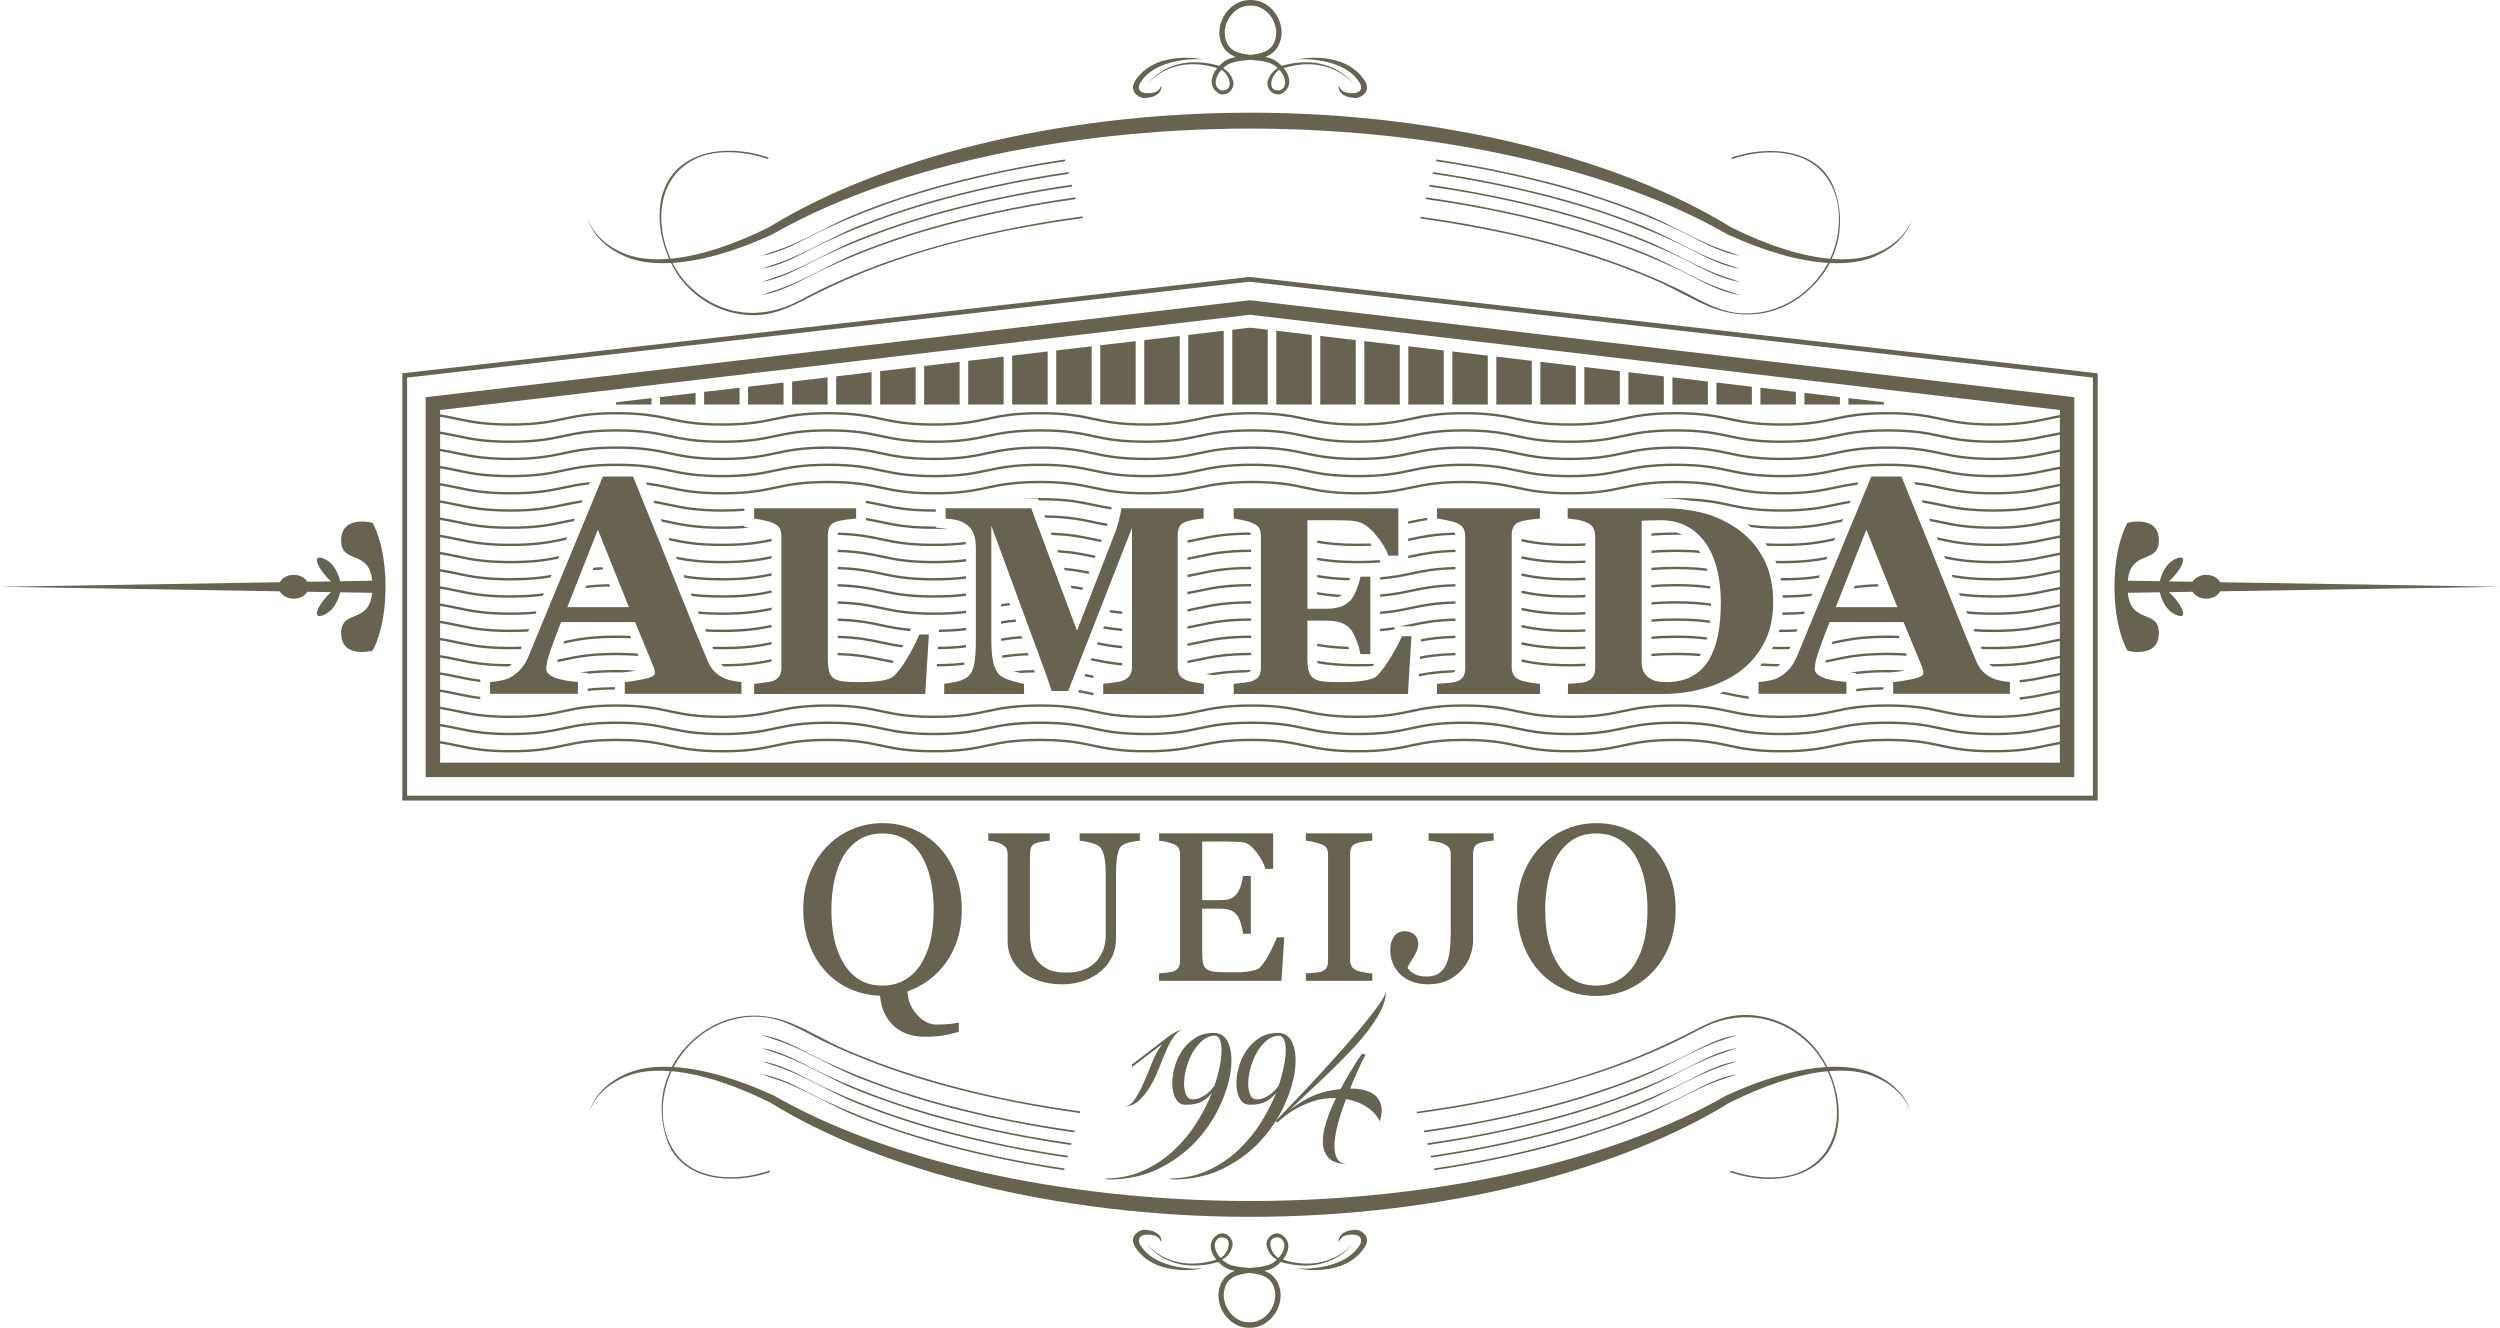<?xml version="1.0" encoding="utf-8"?>
<!-- Generator: Adobe Illustrator 15.0.2, SVG Export Plug-In . SVG Version: 6.00 Build 0)  -->
<!DOCTYPE svg PUBLIC "-//W3C//DTD SVG 1.1//EN" "http://www.w3.org/Graphics/SVG/1.1/DTD/svg11.dtd">
<svg version="1.1" id="Layer_1" xmlns="http://www.w3.org/2000/svg" xmlns:xlink="http://www.w3.org/1999/xlink" x="0px" y="0px"
	 width="646.167px" height="343.199px" viewBox="0 0 646.167 343.199" enable-background="new 0 0 646.167 343.199"
	 xml:space="preserve">
<g>
	<g>
		<g>
			<path fill="#686351" d="M242.589,218.816c1.88,1.963,3.355,4.33,4.417,7.103c1.061,2.776,1.589,5.844,1.589,9.209
				c0,2.685-0.349,5.167-1.049,7.448c-0.702,2.285-1.694,4.326-2.975,6.13c-1.221,1.723-2.673,3.224-4.356,4.505
				c-1.682,1.282-3.565,2.295-5.647,3.035c0.041,2.203,0.828,4.182,2.373,5.933c1.542,1.753,3.204,2.628,4.985,2.628
				c1.643,0,2.894-0.054,3.756-0.165c0.861-0.109,1.572-0.215,2.133-0.314v2.373c-0.902,0.259-2.028,0.536-3.38,0.827
				c-1.351,0.289-3.229,0.436-5.631,0.436c-1.342,0-2.657-0.196-3.937-0.587c-1.282-0.391-2.445-1.018-3.483-1.877
				c-1.043-0.861-1.91-1.953-2.599-3.274c-0.691-1.322-1.136-2.944-1.337-4.868c-2.865-0.099-5.517-0.715-7.96-1.847
				c-2.445-1.13-4.538-2.679-6.278-4.641c-1.764-1.982-3.137-4.312-4.116-6.984c-0.983-2.674-1.475-5.593-1.475-8.757
				c0-3.465,0.542-6.555,1.622-9.268c1.084-2.714,2.576-5.062,4.477-7.044c1.883-1.964,4.072-3.467,6.564-4.506
				c2.494-1.042,5.1-1.563,7.826-1.563c2.826,0,5.486,0.529,7.99,1.594C238.603,215.401,240.765,216.893,242.589,218.816z
				 M238.112,249.036c1.124-1.821,1.94-3.886,2.449-6.188c0.51-2.303,0.767-4.875,0.767-7.72c0-2.925-0.286-5.609-0.855-8.051
				c-0.575-2.443-1.409-4.526-2.511-6.249c-1.101-1.701-2.483-3.028-4.146-3.979c-1.664-0.951-3.564-1.428-5.707-1.428
				c-2.404,0-4.447,0.551-6.129,1.651c-1.682,1.103-3.054,2.574-4.115,4.418c-1.003,1.761-1.747,3.825-2.237,6.187
				c-0.492,2.363-0.736,4.85-0.736,7.451c0,2.883,0.259,5.487,0.782,7.812c0.52,2.323,1.341,4.385,2.464,6.188
				c1.079,1.763,2.441,3.139,4.084,4.131c1.642,0.99,3.604,1.486,5.888,1.486c2.143,0,4.074-0.502,5.798-1.502
				C235.629,252.241,237.029,250.838,238.112,249.036z"/>
			<path fill="#686351" d="M294.636,217.295c-0.502,0.019-1.236,0.124-2.202,0.322c-0.969,0.196-1.755,0.492-2.364,0.885
				c-0.609,0.414-1.03,1.263-1.262,2.553c-0.232,1.29-0.352,2.865-0.352,4.727v16.573c0,2.114-0.437,3.95-1.315,5.506
				c-0.875,1.559-2.034,2.837-3.463,3.841c-1.414,0.967-2.907,1.662-4.471,2.082c-1.568,0.421-3.068,0.63-4.503,0.63
				c-2.291,0-4.334-0.298-6.124-0.898c-1.791-0.6-3.293-1.41-4.512-2.431c-1.198-1.021-2.103-2.19-2.711-3.506
				c-0.607-1.315-0.915-2.69-0.915-4.124v-22.533c0-0.627-0.104-1.15-0.306-1.572c-0.209-0.421-0.625-0.808-1.252-1.166
				c-0.445-0.252-1.02-0.455-1.717-0.606c-0.7-0.151-1.271-0.245-1.723-0.281v-1.907h15.876v1.907
				c-0.5,0.019-1.134,0.098-1.896,0.24c-0.759,0.145-1.319,0.278-1.677,0.405c-0.608,0.215-1.016,0.571-1.221,1.072
				c-0.207,0.501-0.309,1.047-0.309,1.637v21.041c0,1.02,0.112,2.089,0.336,3.207c0.223,1.119,0.666,2.161,1.328,3.127
				c0.697,0.985,1.648,1.79,2.85,2.417c1.197,0.626,2.844,0.938,4.942,0.938c1.968,0,3.62-0.312,4.954-0.938
				c1.333-0.627,2.386-1.449,3.156-2.471c0.734-0.966,1.253-1.978,1.556-3.033c0.306-1.055,0.459-2.12,0.459-3.193v-15.619
				c0-1.986-0.143-3.609-0.431-4.872c-0.286-1.263-0.707-2.089-1.263-2.481c-0.626-0.448-1.481-0.797-2.565-1.048
				c-1.084-0.249-1.91-0.393-2.483-0.429v-1.907h15.578V217.295z"/>
			<path fill="#686351" d="M331.941,242.274l-0.723,11.227h-31.639v-1.907c0.534-0.036,1.25-0.11,2.146-0.229
				c0.895-0.116,1.479-0.234,1.746-0.361c0.574-0.269,0.97-0.617,1.195-1.049c0.225-0.429,0.336-0.975,0.336-1.639v-27.396
				c0-0.591-0.099-1.115-0.295-1.572c-0.197-0.456-0.608-0.827-1.237-1.113c-0.484-0.233-1.132-0.438-1.948-0.618
				c-0.815-0.179-1.462-0.286-1.944-0.322v-1.907h29.489v9.187h-2.016c-0.355-1.361-1.131-2.807-2.322-4.338
				c-1.189-1.533-2.321-2.368-3.398-2.512c-0.557-0.071-1.217-0.126-1.987-0.162c-0.771-0.036-1.646-0.053-2.63-0.053h-5.991v15.148
				h4.299c1.375,0,2.385-0.13,3.021-0.389c0.636-0.261,1.194-0.694,1.679-1.304c0.393-0.518,0.727-1.213,1.006-2.081
				c0.277-0.869,0.461-1.688,0.551-2.458h2.014v14.933h-2.014c-0.074-0.859-0.267-1.767-0.579-2.726
				c-0.31-0.956-0.641-1.651-0.979-2.081c-0.557-0.698-1.187-1.154-1.894-1.37c-0.708-0.215-1.643-0.322-2.805-0.322h-4.299v11.425
				c0,1.144,0.079,2.048,0.242,2.707c0.161,0.661,0.475,1.162,0.94,1.502c0.463,0.339,1.1,0.56,1.903,0.657
				c0.807,0.098,1.955,0.147,3.438,0.147c0.594,0,1.371,0,2.339,0c0.965,0,1.781-0.036,2.444-0.107
				c0.678-0.07,1.383-0.201,2.108-0.391c0.724-0.188,1.239-0.442,1.543-0.765c0.826-0.859,1.687-2.162,2.594-3.908
				c0.903-1.745,1.48-3.03,1.73-3.854H331.941z"/>
			<path fill="#686351" d="M354.692,253.501h-17.166v-1.907c0.484-0.036,1.183-0.088,2.098-0.16c0.91-0.071,1.556-0.179,1.933-0.322
				c0.59-0.234,1.021-0.552,1.287-0.954c0.27-0.403,0.406-0.962,0.406-1.679v-27.611c0-0.626-0.1-1.152-0.296-1.571
				c-0.199-0.422-0.663-0.774-1.397-1.061c-0.538-0.216-1.215-0.417-2.027-0.604c-0.814-0.189-1.483-0.3-2.003-0.336v-1.907h17.166
				v1.907c-0.557,0.019-1.22,0.086-1.99,0.201c-0.771,0.116-1.441,0.265-2.012,0.444c-0.683,0.215-1.139,0.562-1.37,1.047
				c-0.232,0.482-0.352,1.02-0.352,1.609v27.587c0,0.59,0.129,1.114,0.391,1.57c0.258,0.457,0.703,0.82,1.331,1.089
				c0.375,0.143,0.986,0.299,1.839,0.47c0.85,0.171,1.569,0.265,2.163,0.281V253.501z"/>
			<path fill="#686351" d="M386.06,217.295c-0.503,0.019-1.123,0.086-1.867,0.201c-0.744,0.116-1.374,0.265-1.892,0.444
				c-0.61,0.215-1.021,0.573-1.236,1.073c-0.215,0.502-0.322,1.047-0.322,1.639v22.59c0,1.18-0.237,2.434-0.713,3.76
				c-0.474,1.324-1.167,2.505-2.082,3.544c-1.058,1.219-2.315,2.167-3.773,2.848c-1.461,0.681-3.127,1.02-5.008,1.02
				c-2.919,0-5.288-0.818-7.107-2.456c-1.817-1.64-2.725-3.846-2.725-6.62c0-1.218,0.313-2.297,0.94-3.237
				c0.625-0.939,1.541-1.412,2.738-1.412c1.075,0,1.938,0.302,2.591,0.901c0.653,0.601,0.983,1.392,0.983,2.378
				c0,0.573-0.117,1.146-0.35,1.718c-0.232,0.574-0.495,1.084-0.78,1.532c-0.267,0.41-0.571,0.895-0.912,1.449
				c-0.341,0.558-0.583,1.056-0.728,1.504c0.378,0.591,0.966,1.112,1.762,1.559c0.797,0.449,1.865,0.671,3.211,0.671
				c1.308,0,2.374-0.299,3.208-0.899c0.835-0.6,1.454-1.4,1.868-2.403c0.393-0.931,0.674-2.077,0.847-3.438
				c0.168-1.36,0.253-2.883,0.253-4.565v-20.172c0-0.627-0.103-1.15-0.309-1.572c-0.208-0.421-0.631-0.791-1.275-1.113
				c-0.555-0.287-1.246-0.508-2.083-0.659c-0.831-0.151-1.517-0.245-2.053-0.281v-1.907h16.813V217.295z"/>
			<path fill="#686351" d="M427.084,218.816c1.881,1.963,3.353,4.33,4.414,7.103c1.061,2.776,1.593,5.844,1.593,9.209
				c0,3.385-0.541,6.459-1.622,9.223c-1.083,2.763-2.585,5.115-4.509,7.06c-1.86,1.923-4.023,3.404-6.485,4.446
				c-2.466,1.04-5.09,1.561-7.872,1.561c-2.966,0-5.703-0.554-8.217-1.667c-2.514-1.111-4.672-2.658-6.474-4.642
				c-1.802-1.941-3.22-4.3-4.25-7.074c-1.032-2.773-1.547-5.742-1.547-8.906c0-3.465,0.539-6.555,1.621-9.268
				c1.082-2.714,2.573-5.062,4.476-7.044c1.883-1.964,4.071-3.467,6.565-4.506c2.492-1.042,5.1-1.563,7.825-1.563
				c2.822,0,5.487,0.529,7.989,1.594C423.094,215.401,425.259,216.893,427.084,218.816z M422.607,249.036
				c1.119-1.821,1.936-3.886,2.448-6.188c0.508-2.303,0.764-4.875,0.764-7.72c0-2.925-0.285-5.609-0.855-8.051
				c-0.569-2.443-1.407-4.526-2.51-6.249c-1.1-1.701-2.481-3.028-4.144-3.979s-3.565-1.428-5.707-1.428
				c-2.403,0-4.448,0.551-6.129,1.651c-1.683,1.103-3.055,2.574-4.116,4.418c-1.002,1.761-1.747,3.825-2.239,6.187
				c-0.488,2.363-0.734,4.85-0.734,7.451c0,2.883,0.262,5.487,0.781,7.812c0.52,2.323,1.341,4.385,2.463,6.188
				c1.082,1.763,2.443,3.139,4.086,4.131c1.642,0.99,3.605,1.486,5.889,1.486c2.142,0,4.073-0.502,5.798-1.502
				C420.122,252.241,421.526,250.838,422.607,249.036z"/>
		</g>
	</g>
	<g>
		<path fill="#686351" d="M290.354,286.014c1.111,0,2.066-0.578,2.865-1.732c0.799-1.153,1.566-2.564,2.298-4.229
			c0.731-1.665,1.464-3.418,2.195-5.262c0.732-1.841,1.611-3.473,2.634-4.896l-7.792,5.929v-0.667l9.458-7.26
			c0.618-0.487,1.265-0.888,1.93-1.199c0.668-0.31,1.398-0.466,2.196-0.466c-0.976,0-1.831,0.488-2.562,1.467
			c-0.732,0.976-1.42,2.196-2.063,3.663c-0.646,1.463-1.301,3.051-1.965,4.76c-0.667,1.71-1.433,3.299-2.299,4.763
			c-0.865,1.465-1.855,2.688-2.963,3.663C293.175,285.524,291.863,286.014,290.354,286.014z"/>
		<path fill="#686351" d="M306.471,285.546c-1.066,0-1.887-0.456-2.465-1.365c-0.577-0.91-0.911-2.053-0.998-3.429
			c-0.091-1.377,0.067-2.875,0.466-4.496c0.401-1.62,1.043-3.12,1.931-4.495c0.888-1.377,2.019-2.52,3.398-3.432
			c1.376-0.909,2.996-1.364,4.861-1.364c1.865,0,3.164,0.932,3.895,2.798c0.733,1.864,0.911,4.206,0.535,7.025
			c-0.378,2.819-1.321,5.862-2.832,9.125c-1.511,3.263-3.575,6.305-6.193,9.124c-2.619,2.819-5.818,5.162-9.591,7.025
			c-3.774,1.866-8.102,2.798-12.987,2.798c-0.175,0-0.334-0.033-0.467-0.1c-0.134-0.065-0.265-0.124-0.398-0.166
			c3.64,0,6.938-0.679,9.891-2.03c2.952-1.356,5.569-3.098,7.858-5.23c2.285-2.132,4.251-4.506,5.894-7.126
			c1.642-2.619,2.973-5.216,3.997-7.792c-0.667,0.888-1.511,1.632-2.533,2.23C309.711,285.247,308.292,285.546,306.471,285.546z
			 M313.998,267.698c-1.156,0-2.221,0.41-3.198,1.23c-0.977,0.823-1.807,1.832-2.496,3.03c-0.689,1.199-1.231,2.521-1.632,3.962
			c-0.401,1.446-0.613,2.765-0.633,3.965c-0.025,1.198,0.143,2.208,0.499,3.029c0.357,0.821,0.933,1.232,1.732,1.232
			c0.71,0,1.375-0.144,1.998-0.433c0.621-0.29,1.176-0.62,1.666-0.999c0.487-0.377,0.898-0.767,1.23-1.166
			c0.335-0.398,0.587-0.732,0.766-0.999c0.579-1.731,1.024-3.385,1.333-4.962c0.309-1.576,0.467-2.94,0.467-4.096
			c0-1.154-0.146-2.075-0.435-2.765C315.007,268.043,314.572,267.698,313.998,267.698z"/>
		<path fill="#686351" d="M323.056,285.546c-1.067,0-1.89-0.456-2.465-1.365c-0.578-0.91-0.911-2.053-0.998-3.429
			c-0.09-1.377,0.065-2.875,0.466-4.496c0.401-1.62,1.043-3.12,1.93-4.495c0.89-1.377,2.021-2.52,3.397-3.432
			c1.376-0.909,2.998-1.364,4.859-1.364c1.866,0,3.164,0.932,3.898,2.798c0.733,1.864,0.907,4.206,0.532,7.025
			c-0.378,2.819-1.32,5.862-2.829,9.125c-1.512,3.263-3.575,6.305-6.193,9.124c-2.622,2.819-5.818,5.162-9.592,7.025
			c-3.776,1.866-8.104,2.798-12.986,2.798c-0.178,0-0.335-0.033-0.467-0.1c-0.134-0.065-0.266-0.124-0.399-0.166
			c3.642,0,6.936-0.679,9.889-2.03c2.954-1.356,5.573-3.098,7.862-5.23c2.285-2.132,4.249-4.506,5.895-7.126
			c1.64-2.619,2.973-5.216,3.994-7.792c-0.666,0.888-1.512,1.632-2.53,2.23C326.294,285.247,324.878,285.546,323.056,285.546z
			 M330.581,267.698c-1.155,0-2.22,0.41-3.196,1.23c-0.977,0.823-1.809,1.832-2.497,3.03c-0.688,1.199-1.232,2.521-1.634,3.962
			c-0.399,1.446-0.609,2.765-0.633,3.965c-0.022,1.198,0.145,2.208,0.5,3.029c0.356,0.821,0.936,1.232,1.731,1.232
			c0.712,0,1.378-0.144,1.999-0.433c0.62-0.29,1.178-0.62,1.664-0.999c0.49-0.377,0.9-0.767,1.234-1.166
			c0.332-0.398,0.586-0.732,0.764-0.999c0.577-1.731,1.022-3.385,1.334-4.962c0.31-1.576,0.465-2.94,0.465-4.096
			c0-1.154-0.143-2.075-0.432-2.765C331.59,268.043,331.157,267.698,330.581,267.698z"/>
		<path fill="#686351" d="M352.961,272.561c-0.401,0.755-0.824,1.596-1.267,2.529c-0.357,0.8-0.779,1.731-1.267,2.798
			c-0.488,1.064-0.978,2.221-1.465,3.462c1.377,0,2.542,0.124,3.499,0.367c0.953,0.245,1.739,0.566,2.362,0.966
			c0.621,0.4,1.1,0.855,1.433,1.365c0.332,0.512,0.563,1.032,0.697,1.565c0.313,1.242,0.201,2.663-0.33,4.263
			c-0.357-0.845-0.934-1.666-1.731-2.466c-0.668-0.666-1.566-1.309-2.698-1.931c-1.134-0.621-2.566-1.087-4.299-1.398
			c-0.753,1.954-1.408,3.931-1.963,5.926c-0.557,2-0.888,3.798-0.998,5.396c-0.111,1.6,0.087,2.908,0.598,3.932
			c0.512,1.02,1.477,1.529,2.9,1.529c-2.355,0-4.021-0.521-4.998-1.562c-0.977-1.044-1.486-2.377-1.532-3.996
			c-0.042-1.622,0.268-3.442,0.935-5.463c0.664-2.021,1.485-4.029,2.463-6.028c-2.263-0.041-4.306,0.257-6.127,0.9
			c-1.819,0.645-3.395,1.365-4.73,2.165c-1.553,0.932-2.95,1.998-4.193,3.197l-0.602-0.268c5.064-5.238,9.637-10.099,13.722-14.586
			c1.73-1.907,3.439-3.828,5.129-5.761c1.687-1.932,3.217-3.751,4.595-5.46c1.375-1.709,2.53-3.23,3.463-4.564
			c0.934-1.331,1.487-2.373,1.665-3.128c0,1.465-0.41,3.04-1.231,4.727c-0.824,1.688-1.923,3.432-3.297,5.229
			c-1.378,1.799-2.955,3.63-4.729,5.496c-1.776,1.864-3.596,3.694-5.462,5.493c-1.864,1.8-3.707,3.542-5.528,5.229
			c-1.819,1.689-3.462,3.241-4.927,4.662c1.288-1.109,3.031-2.242,5.229-3.396s4.938-1.908,8.225-2.265
			c0.667-1.287,1.321-2.474,1.965-3.562c0.643-1.089,1.23-2.054,1.766-2.898c0.62-0.976,1.22-1.864,1.798-2.663L352.961,272.561z"/>
	</g>
	<path fill="#686351" d="M296.458,22.015c-0.02,0.036-0.047,0.087-0.047,0.112C296.412,22.102,296.438,22.057,296.458,22.015z
		 M349.989,22.126c0.004,0.036-0.009,0.052-0.056,0.036C349.98,22.188,349.999,22.172,349.989,22.126z M296.464,22.162
		c-0.044,0.017-0.054,0-0.052-0.036C296.401,22.172,296.412,22.188,296.464,22.162z M318.768,14.879
		c0.205-0.059,0.417-0.108,0.626-0.154c-1.646-0.612-3.074-1.731-3.833-3.903C313.893,6.052,317.618-0.034,323.209,0
		c5.599-0.042,9.321,6.061,7.629,10.827c-0.765,2.174-2.192,3.287-3.843,3.898c0.214,0.046,0.432,0.096,0.635,0.154
		c1.297,0.231,2.639,1.061,3.681,2.154c0.051-0.018,0.091-0.043,0.144-0.062c12.062-3.383,18.003,3.945,18.485,5.043
		c-0.499-1.054-6.741-7.957-18.123-4.406c1.739,2.184,2.252,5.109-0.704,6.671c-2.312,0.759-4.239-1.936-3.298-3.747
		c0.446-1.335,1.394-2.279,2.438-2.938c-0.844-0.787-1.883-1.387-2.997-1.566c-1.083-0.346-2.531-0.414-4.056-0.554
		c-1.528,0.14-2.982,0.208-4.059,0.554c-1.114,0.182-2.163,0.779-3.001,1.566c1.047,0.659,1.997,1.603,2.438,2.938
		c0.938,1.811-0.977,4.506-3.296,3.747c-2.959-1.562-2.446-4.491-0.697-6.674c-11.392-3.548-17.631,3.355-18.126,4.409
		c0.476-1.098,6.414-8.426,18.482-5.043c0.045,0.019,0.097,0.043,0.144,0.062C316.128,15.94,317.469,15.11,318.768,14.879z
		 M315.718,18.031c-1.668,1.832-2.231,4.362-0.184,5.304C319.058,23.834,318.008,19.449,315.718,18.031z M330.688,18.031
		c-2.3,1.417-3.355,5.802,0.168,5.304C332.908,22.393,332.347,19.863,330.688,18.031z M323.2,14.184
		c2.827-0.333,5.429-0.852,6.347-3.798c1.355-3.895-1.813-9.06-6.338-8.953c-4.515-0.106-7.694,5.05-6.349,8.95
		C317.766,13.332,320.368,13.851,323.2,14.184z M349.94,22.015c0.016,0.036,0.04,0.087,0.049,0.112
		C349.98,22.102,349.957,22.057,349.94,22.015z M300.071,22.167c0.005-0.009,0.005-0.014,0.015-0.01
		C300.071,22.145,300.066,22.147,300.071,22.167z M296.321,25.282c1.472-0.07,2.502-0.588,3.128-1.148
		c1.037-1.183,0.648-1.863,0.621-1.967c-0.056,0.065-0.042,0.737-1.048,1.395c-0.436,0.521-5.504,1.414-4.538-1.706
		c3.913-7.469,17.012-6.673,16.548-6.377c0.645-0.117-12.714-3.026-17.848,5.786C291.705,24.086,295.198,25.738,296.321,25.282z
		 M346.082,22.157c0.006-0.004,0.006,0.001,0.014,0.01C346.101,22.147,346.095,22.145,346.082,22.157z M351.679,21.855
		c0.971,3.12-4.099,2.227-4.538,1.706c-1.003-0.657-0.988-1.328-1.046-1.395c-0.031,0.104-0.419,0.787,0.617,1.967
		c0.626,0.56,1.661,1.078,3.134,1.148c1.119,0.456,4.613-1.196,3.134-4.018c-5.137-8.812-18.494-5.903-17.844-5.786
		C334.667,15.182,347.764,14.386,351.679,21.855z M542.178,206.904V96.487l-219.166-24.91L104.539,96.424l-0.549,0.063v110.417
		H542.178L542.178,206.904z M105.226,205.658V97.596L323.013,72.81l217.931,24.786v108.062H105.226L105.226,205.658z
		 M96.277,135.127c0,0-8.101-2.143-8.101,4.547c0,6.319,7.215,2.167,8.02,10.417l-8.274,0.136c-0.437-1.838-1.593-4.904-4.491-5.953
		c-3.255-1.177-0.739,3.531,2.152,5.991l-6.152,0.101c-0.615-1.052-1.954-1.781-3.51-1.781c-1.612,0-3.002,0.782-3.591,1.898
		L0,151.663l72.329,1.174c0.589,1.114,1.97,1.903,3.591,1.903c1.557,0,2.895-0.733,3.51-1.788l6.152,0.102
		c-2.891,2.457-5.413,7.168-2.152,5.989c2.898-1.047,4.059-4.119,4.491-5.956l8.274,0.138c-0.804,8.25-8.02,4.097-8.02,10.419
		c0,6.689,8.101,4.546,8.101,4.546s3.364-5.334,3.364-16.529C99.641,140.465,96.277,135.127,96.277,135.127z M573.839,152.837
		c-0.587,1.114-1.978,1.903-3.593,1.903c-1.559,0-2.895-0.733-3.515-1.788l-6.148,0.102c2.889,2.457,5.409,7.168,2.156,5.989
		c-2.909-1.047-4.062-4.119-4.495-5.956l-8.275,0.138c0.796,8.25,8.024,4.097,8.024,10.419c0,6.689-8.101,4.546-8.101,4.546
		s-3.366-5.334-3.366-16.529c0-11.198,3.366-16.536,3.366-16.536s8.101-2.143,8.101,4.547c0,6.319-7.216,2.167-8.024,10.417
		l8.276,0.136c0.438-1.838,1.595-4.904,4.494-5.953c3.253-1.177,0.74,3.531-2.154,5.991l6.146,0.101
		c0.62-1.052,1.956-1.781,3.515-1.781c1.615,0,3.003,0.782,3.593,1.898l72.327,1.179L573.839,152.837z M536.138,200.862v-98.196
		L323.302,77.624l-0.219-0.027l-213.059,25.07v98.196H536.138L536.138,200.862z M113.759,197.132v-91.153l209.324-24.627
		l209.325,24.627v91.153H113.759L113.759,197.132z M250.246,93.262v11.296h9.162V92.182L250.246,93.262z M236.662,94.859v9.699
		h-9.176v-8.625L236.662,94.859z M270.785,90.841v13.717h-9.171V91.923L270.785,90.841z M248.031,93.52v11.038h-9.167V94.6
		L248.031,93.52z M304.914,86.828v17.73h-9.163v-16.65L304.914,86.828z M293.536,88.169v16.389h-9.162V89.24L293.536,88.169z
		 M316.287,85.487v19.071h-9.157v-17.99L316.287,85.487z M282.164,89.503v15.055h-9.163V90.58L282.164,89.503z M168.396,102.893
		v1.665h-9.165v-0.59L168.396,102.893z M225.272,96.196v8.362h-9.15v-7.283L225.272,96.196z M179.782,101.555v3.003h-9.172v-1.925
		L179.782,101.555z M191.151,100.216v4.342h-9.159v-3.267L191.151,100.216z M213.905,97.533v7.025h-9.167v-5.944L213.905,97.533z
		 M202.522,98.874v5.684h-9.162v-4.604L202.522,98.874z M395.922,93.262v11.296h-9.167V92.182L395.922,93.262z M318.503,104.558
		V85.227l4.581-0.538l4.581,0.538v19.332H318.503z M452.802,99.954v4.604h-9.164v-5.684L452.802,99.954z M475.558,102.633v1.925
		h-9.172v-3.003L475.558,102.633z M441.425,98.614v5.944h-9.162v-7.025L441.425,98.614z M430.048,104.558h-9.164v-8.362l9.164,1.079
		V104.558z M486.933,103.968v0.59h-9.168v-1.665L486.933,103.968z M464.174,101.293v3.265h-9.16v-4.342L464.174,101.293z
		 M361.793,89.24v15.318h-9.163V88.169L361.793,89.24z M350.418,87.908v16.65h-9.166v-17.73L350.418,87.908z M339.041,86.568v17.99
		h-9.16V85.487L339.041,86.568z M407.302,94.6v9.958h-9.171V93.52L407.302,94.6z M373.166,90.58v13.978h-9.162V89.503L373.166,90.58
		z M418.672,95.934v8.625h-9.166v-9.699L418.672,95.934z M384.547,91.923v12.635h-9.166V90.841L384.547,91.923z M349.712,321.183
		c0.008-0.037,0.043-0.083,0.043-0.104C349.755,321.1,349.729,321.145,349.712,321.183z M296.232,321.041
		c-0.045-0.021-0.059,0-0.05,0.037C296.172,321.027,296.182,321.011,296.232,321.041z M349.755,321.078
		c0.004-0.037-0.008-0.059-0.052-0.037C349.748,321.011,349.761,321.027,349.755,321.078z M327.4,328.317
		c-0.207,0.061-0.418,0.111-0.631,0.155c1.649,0.612,3.077,1.734,3.836,3.907c1.669,4.77-2.056,10.853-7.656,10.819
		c-5.593,0.039-9.319-6.061-7.62-10.826c0.761-2.172,2.188-3.288,3.834-3.9c-0.215-0.044-0.427-0.095-0.628-0.155
		c-1.299-0.228-2.64-1.058-3.68-2.154c-0.053,0.02-0.102,0.044-0.142,0.063c-12.067,3.382-18.006-3.941-18.48-5.044
		c0.494,1.053,6.732,7.96,18.12,4.404c-1.743-2.18-2.256-5.099,0.702-6.669c2.312-0.759,4.238,1.937,3.295,3.747
		c-0.44,1.34-1.394,2.28-2.445,2.942c0.848,0.784,1.892,1.386,3.005,1.564c1.077,0.345,2.533,0.405,4.059,0.556
		c1.523-0.15,2.981-0.211,4.054-0.556c1.119-0.185,2.162-0.78,3.006-1.564c-1.053-0.662-2.001-1.603-2.446-2.942
		c-0.931-1.811,0.985-4.506,3.302-3.747c2.956,1.57,2.443,4.489,0.7,6.675c11.393,3.55,17.627-3.357,18.13-4.41
		c-0.488,1.103-6.423,8.426-18.491,5.044c-0.05-0.02-0.094-0.041-0.141-0.063C330.039,327.26,328.698,328.09,327.4,328.317z
		 M330.45,325.174c1.665-1.839,2.226-4.369,0.175-5.311C327.099,319.369,328.157,323.754,330.45,325.174z M315.479,325.174
		c2.297-1.42,3.351-5.805-0.173-5.311C313.259,320.805,313.823,323.335,315.479,325.174z M322.967,329.013
		c-2.827,0.334-5.434,0.853-6.349,3.803c-1.354,3.895,1.81,9.053,6.331,8.948c4.522,0.104,7.703-5.049,6.352-8.944
		C328.402,329.867,325.792,329.347,322.967,329.013z M296.182,321.078c0,0.021,0.024,0.067,0.05,0.104
		C296.202,321.145,296.182,321.1,296.182,321.078z M346.081,321.045c0.007,0.004,0.007-0.004,0.015-0.01
		C346.099,321.049,346.095,321.056,346.081,321.045z M352.98,321.936c-5.137,8.812-18.491,5.903-17.844,5.785
		c-0.47,0.295,12.628,1.091,16.543-6.375c0.967-3.123-4.099-2.228-4.535-1.711c-1.006,0.663-0.991,1.336-1.049,1.4
		c-0.031-0.108-0.41-0.788,0.626-1.972c0.623-0.558,1.652-1.078,3.125-1.147C350.97,317.46,354.459,319.112,352.98,321.936z
		 M300.071,321.035c0.005,0.006,0.005,0.014,0.015,0.01C300.071,321.056,300.066,321.049,300.071,321.035z M311.033,327.721
		c0.645,0.118-12.714,3.027-17.848-5.785c-1.48-2.823,2.013-4.476,3.131-4.02c1.477,0.069,2.507,0.59,3.133,1.147
		c1.037,1.18,0.648,1.863,0.621,1.972c-0.056-0.068-0.05-0.737-1.048-1.4c-0.436-0.517-5.504-1.412-4.538,1.711
		C298.398,328.812,311.497,328.016,311.033,327.721z M493.802,287.312c-0.231-0.552-1.864-6.216-9.956-9.273
		c-3.106-1.176-6.86-1.531-11.05-1.183c3.825,8.56,3.875,19.901-4.776,25.149c-6.035,3.661-14.202,3.205-20.704,1.005
		c-0.266-0.09-0.154-0.494,0.106-0.407c5.714,1.933,13.229,2.671,18.766-0.074c9.658-4.784,10.339-16.628,6.225-25.649
		c-7.432,0.689-16.238,3.565-25.364,8.117c-28.071,17.345-73.612,29.497-124.009,29.52c-50.231-0.022-95.891-12.182-123.921-29.52
		c-9.201-4.595-18.076-7.479-25.554-8.131c-3.055,6.565-3.352,15.316,1.135,21.3c5.442,7.259,16.155,7.106,24.045,4.438
		c0.26-0.087,0.368,0.317,0.115,0.407c-9.462,3.204-22.953,2.414-26.584-8.678c-1.964-6.002-1.604-12.104,0.886-17.488
		c-4.109-0.317-7.792,0.044-10.852,1.194c-8.081,3.058-9.716,8.718-9.946,9.273c0.204-0.563,1.529-6.34,9.721-9.873
		c3.22-1.368,7.148-1.885,11.546-1.669c1.019-1.941,2.319-3.777,3.913-5.461c7.334-7.768,17.319-9.859,27.187-5.765
		c4.681,1.941,9.047,4.681,13.72,6.696c5,2.153,10.088,4.106,15.266,5.803c9.761,3.19,19.728,5.721,29.814,7.642
		c5.185,0.984,10.404,1.833,15.634,2.558v0.449c-7.65-1.054-15.265-2.381-22.794-4.053c-10.139-2.253-20.188-5.025-29.9-8.704
		c-4.729-1.79-9.404-3.733-13.938-5.96c-5.068-2.496-10.03-5.754-15.828-6.155c-9.325-0.628-17.973,4.581-22.46,12.705
		c-0.047,0.093-0.084,0.178-0.133,0.264c7.601,0.457,16.597,3.08,25.88,7.361c28.527,16.385,73.264,27.198,123.126,27.272
		c49.705-0.074,94.558-10.888,123.058-27.272c9.223-4.256,18.152-6.868,25.733-7.353c-1.132-2.206-2.553-4.218-4.202-5.859
		c-7.947-7.857-18.703-9.1-28.519-3.821c-8.878,4.772-18.226,8.651-27.824,11.724c-14.703,4.709-29.869,7.886-45.173,9.945v-0.438
		c19.372-2.641,38.765-6.846,56.924-14.189c5.435-2.191,10.664-4.713,15.862-7.406c3.571-1.85,7.484-3.343,11.562-3.423
		c7.237-0.135,14.057,3.071,18.686,8.651c1.16,1.395,2.183,3.035,3.063,4.793c4.499-0.249,8.509,0.271,11.786,1.665
		C492.274,280.972,493.594,286.751,493.802,287.312z M152.365,287.312c-0.02,0.046-0.037,0.068-0.039,0.038
		C152.328,287.38,152.345,287.357,152.365,287.312z M493.802,287.312c0.02,0.046,0.037,0.068,0.037,0.038
		C493.832,287.38,493.822,287.357,493.802,287.312z M449.094,267.467l-3.277,1.146c-7.588,2.381-14.531,7.012-21.97,9.947
		c-7.444,2.953-15.065,5.463-22.81,7.511c-10.8,2.85-21.796,5.024-32.894,6.61l-0.123-0.445c7.403-1.039,14.77-2.314,22.08-3.943
		c10.199-2.268,20.311-5.05,30.086-8.761c5.505-2.091,10.938-4.386,16.182-7.077C440.542,270.311,444.397,268.248,449.094,267.467z
		 M449.094,270.854l-3.277,1.143c-7.588,2.388-14.531,7.015-21.97,9.957c-7.444,2.949-15.065,5.455-22.81,7.5
		c-10.511,2.783-21.22,4.911-32.019,6.491l-0.12-0.447c7.106-1.017,14.181-2.257,21.202-3.817
		c10.199-2.268,20.311-5.055,30.086-8.762c5.505-2.084,10.938-4.383,16.182-7.078C440.542,273.693,444.397,271.64,449.094,270.854z
		 M449.094,274.244l-3.277,1.141c-7.588,2.383-14.531,7.014-21.97,9.957c-7.444,2.951-15.065,5.46-22.81,7.503
		c-10.23,2.699-20.64,4.786-31.144,6.354l-0.121-0.441c6.809-0.993,13.594-2.193,20.328-3.693
		c10.199-2.266,20.311-5.048,30.086-8.759c5.505-2.081,10.938-4.38,16.182-7.075C440.542,277.083,444.397,275.021,449.094,274.244z
		 M436.369,282.622c4.173-2.151,8.028-4.211,12.726-4.993l-3.277,1.14c-7.588,2.389-14.531,7.019-21.97,9.957
		c-7.444,2.95-15.065,5.457-22.81,7.508c-9.944,2.627-20.057,4.673-30.269,6.221l-0.115-0.436
		c6.518-0.965,13.002-2.131,19.447-3.562c10.199-2.267,20.311-5.045,30.086-8.758C425.692,287.612,431.125,285.311,436.369,282.622z
		 M277.671,292.682c-11.092-1.586-22.099-3.761-32.887-6.61c-7.742-2.048-15.365-4.558-22.821-7.511
		c-7.429-2.936-14.37-7.566-21.958-9.947l-3.28-1.146c4.695,0.781,8.553,2.844,12.73,4.988c5.237,2.691,10.67,4.986,16.175,7.077
		c9.776,3.711,19.887,6.493,30.091,8.761c7.307,1.629,14.673,2.904,22.073,3.943L277.671,292.682z M276.801,295.944
		c-10.796-1.58-21.515-3.708-32.018-6.491c-7.742-2.045-15.365-4.551-22.821-7.5c-7.429-2.942-14.37-7.569-21.958-9.957l-3.28-1.143
		c4.695,0.786,8.553,2.84,12.73,4.986c5.237,2.695,10.67,4.994,16.175,7.078c9.776,3.707,19.887,6.494,30.091,8.762
		c7.016,1.561,14.094,2.801,21.193,3.817L276.801,295.944z M275.924,299.199c-10.507-1.568-20.919-3.655-31.14-6.354
		c-7.742-2.043-15.365-4.552-22.821-7.503c-7.429-2.943-14.37-7.574-21.958-9.957l-3.28-1.141c4.695,0.777,8.553,2.839,12.73,4.986
		c5.237,2.695,10.67,4.994,16.175,7.075c9.776,3.711,19.887,6.493,30.091,8.759c6.729,1.5,13.51,2.7,20.323,3.693L275.924,299.199z
		 M225.63,289.698c9.776,3.713,19.887,6.491,30.091,8.758c6.441,1.432,12.932,2.598,19.45,3.562l-0.123,0.436
		c-10.203-1.548-20.319-3.594-30.264-6.221c-7.742-2.051-15.365-4.558-22.821-7.508c-7.429-2.938-14.37-7.568-21.958-9.957
		l-3.28-1.14c4.695,0.782,8.553,2.842,12.73,4.993C214.692,285.311,220.125,287.612,225.63,289.698z M151.826,56.368
		c0.01-0.028,0.02-0.003,0.04,0.049C151.851,56.365,151.835,56.339,151.826,56.368z M494.332,56.368
		c-0.004-0.033-0.018-0.003-0.035,0.053C494.317,56.368,494.328,56.339,494.332,56.368z M484.314,65.712
		c-3.064,1.157-6.754,1.514-10.876,1.197c2.5-5.405,2.861-11.523,0.882-17.542c-3.635-11.124-17.162-11.91-26.652-8.699
		c-0.255,0.084-0.145,0.491,0.116,0.402c7.901-2.672,18.656-2.826,24.112,4.457c4.5,6.001,4.209,14.777,1.136,21.356
		c-7.503-0.653-16.392-3.546-25.627-8.156c-28.103-17.389-73.901-29.584-124.28-29.599c-50.544,0.015-96.219,12.21-124.367,29.599
		c-9.152,4.57-17.982,7.454-25.442,8.141c-4.122-9.043-3.448-20.922,6.239-25.722c5.558-2.755,13.094-2.014,18.823-0.077
		c0.257,0.089,0.371-0.318,0.114-0.402c-6.518-2.207-14.718-2.667-20.768,1.005c-8.669,5.264-8.623,16.64-4.783,25.223
		c-4.21,0.347-7.975-0.005-11.092-1.184c-8.08-3.064-9.74-8.716-9.982-9.295c0.213,0.588,1.554,6.361,9.761,9.894
		c3.284,1.397,7.304,1.918,11.815,1.667c0.878,1.77,1.917,3.411,3.073,4.806c4.646,5.599,11.487,8.818,18.741,8.679
		c4.086-0.078,8.008-1.578,11.596-3.43c5.216-2.702,10.458-5.227,15.909-7.432c18.212-7.362,37.657-11.582,57.09-14.231v-0.437
		c-15.35,2.066-30.553,5.255-45.305,9.974c-9.633,3.081-19.002,6.971-27.916,11.762c-9.835,5.286-20.622,4.044-28.581-3.837
		c-1.664-1.646-3.084-3.662-4.218-5.875c7.596-0.489,16.553-3.106,25.806-7.37c28.576-16.435,73.558-27.275,123.404-27.354
		c50.015,0.08,94.883,10.919,123.492,27.354c9.306,4.292,18.328,6.921,25.953,7.382c-0.049,0.084-0.086,0.174-0.131,0.256
		c-4.507,8.156-13.175,13.381-22.528,12.743c-5.811-0.394-10.788-3.668-15.869-6.17c-4.549-2.234-9.244-4.178-13.98-5.973
		c-9.74-3.698-19.821-6.47-29.988-8.729c-7.553-1.682-15.186-3.014-22.861-4.066v0.447c5.248,0.732,10.477,1.579,15.676,2.57
		c10.117,1.926,20.112,4.464,29.901,7.662c5.195,1.7,10.297,3.66,15.315,5.819c4.686,2.02,9.066,4.766,13.757,6.712
		c9.897,4.111,19.914,2.008,27.262-5.775c1.601-1.692,2.907-3.536,3.923-5.478c4.422,0.214,8.357-0.305,11.583-1.676
		c8.189-3.531,9.536-9.295,9.753-9.89C494.052,57.008,492.387,62.652,484.314,65.712z M209.472,71.307
		c5.247-2.7,10.708-5.002,16.228-7.099c9.799-3.718,19.942-6.509,30.17-8.781c7.33-1.634,14.716-2.917,22.147-3.957l-0.126-0.45
		c-11.134,1.593-22.167,3.771-32.988,6.634c-7.772,2.052-15.41,4.569-22.882,7.529c-7.453,2.944-14.419,7.588-22.029,9.981
		l-3.287,1.143C201.415,75.529,205.283,73.46,209.472,71.307z M209.472,67.911c5.247-2.704,10.708-5.005,16.228-7.101
		c9.799-3.716,19.942-6.507,30.17-8.781c7.04-1.567,14.139-2.814,21.258-3.831l-0.115-0.446c-10.829,1.584-21.568,3.718-32.11,6.504
		c-7.772,2.053-15.41,4.569-22.882,7.529c-7.453,2.948-14.419,7.588-22.029,9.983l-3.287,1.141
		C201.415,72.129,205.283,70.064,209.472,67.911z M209.472,64.512c5.247-2.701,10.708-5.004,16.228-7.096
		c9.799-3.721,19.942-6.509,30.17-8.788c6.753-1.5,13.555-2.705,20.386-3.703l-0.118-0.439c-10.535,1.566-20.98,3.662-31.235,6.371
		c-7.772,2.054-15.41,4.57-22.882,7.526c-7.453,2.952-14.419,7.591-22.029,9.987l-3.287,1.143
		C201.415,68.732,205.283,66.665,209.472,64.512z M225.7,54.014c9.799-3.719,19.942-6.509,30.17-8.781
		c6.465-1.436,12.972-2.604,19.507-3.575l-0.119-0.438c-10.24,1.556-20.382,3.608-30.355,6.239
		c-7.772,2.055-15.41,4.57-22.882,7.531c-7.453,2.947-14.419,7.588-22.029,9.983l-3.287,1.145c4.71-0.782,8.578-2.849,12.768-5.001
		C214.719,58.416,220.18,56.109,225.7,54.014z M368.5,51.471c7.427,1.04,14.81,2.323,22.146,3.957
		c10.224,2.272,20.366,5.062,30.168,8.781c5.522,2.096,10.974,4.399,16.231,7.099c4.192,2.153,8.055,4.222,12.767,5.001
		l-3.292-1.143c-7.608-2.393-14.575-7.038-22.03-9.981c-7.473-2.96-15.118-5.478-22.882-7.529
		c-10.83-2.863-21.857-5.041-32.988-6.634L368.5,51.471z M369.38,48.199c7.123,1.017,14.222,2.263,21.267,3.831
		c10.224,2.274,20.366,5.064,30.168,8.781c5.522,2.096,10.974,4.397,16.231,7.101c4.192,2.153,8.055,4.218,12.767,4.999
		l-3.292-1.141c-7.608-2.395-14.575-7.035-22.03-9.983c-7.473-2.96-15.118-5.477-22.882-7.529
		c-10.536-2.786-21.277-4.92-32.111-6.504L369.38,48.199z M370.257,44.926c6.832,0.998,13.634,2.203,20.39,3.703
		c10.224,2.278,20.366,5.066,30.168,8.788c5.522,2.091,10.974,4.395,16.231,7.096c4.192,2.153,8.055,4.22,12.767,5.002l-3.292-1.143
		c-7.608-2.396-14.575-7.035-22.03-9.987c-7.473-2.957-15.118-5.472-22.882-7.526c-10.251-2.708-20.697-4.805-31.229-6.371
		L370.257,44.926z M437.046,61.117c4.192,2.152,8.055,4.219,12.767,5.001l-3.292-1.145c-7.608-2.395-14.575-7.036-22.03-9.983
		c-7.473-2.96-15.118-5.476-22.882-7.531c-9.969-2.631-20.114-4.684-30.35-6.239l-0.121,0.438
		c6.538,0.971,13.048,2.139,19.509,3.575c10.224,2.272,20.366,5.062,30.168,8.781C426.337,56.109,431.789,58.416,437.046,61.117z"/>
	<path fill="#686351" d="M163.625,123.167c5.098,12.54,9.096,22.454,11.981,29.739c2.887,7.283,5.348,13.32,7.378,18.107
		c0.336,0.781,0.765,1.491,1.287,2.128c0.52,0.639,1.261,1.242,2.221,1.815c0.729,0.416,1.578,0.728,2.54,0.934
		c0.962,0.21,1.835,0.341,2.615,0.392v3.045h-30.169v-3.045c1.402-0.102,3.049-0.358,4.949-0.761c1.895-0.402,2.84-0.903,2.84-1.502
		c0-0.209-0.02-0.442-0.057-0.703c-0.037-0.259-0.152-0.611-0.334-1.056l-4.724-11.471h-19.118
		c-0.439,1.066-0.925,2.315-1.455,3.746c-0.531,1.431-0.989,2.707-1.377,3.825c-0.491,1.458-0.782,2.512-0.873,3.162
		c-0.091,0.651-0.137,1.107-0.137,1.365c0,0.835,0.63,1.544,1.891,2.128c1.262,0.586,3.361,1.009,6.298,1.268v3.045h-22.715v-3.045
		c0.858-0.051,1.83-0.188,2.906-0.407c1.081-0.224,1.934-0.529,2.558-0.918c1.066-0.626,1.971-1.393,2.712-2.305
		c0.742-0.909,1.36-1.99,1.854-3.239c3.018-7.31,6.043-14.635,9.075-21.972c3.031-7.338,6.382-15.428,10.049-24.274H163.625
		 M146.634,156.924h15.915l-8.019-20.017L146.634,156.924 M221.278,131.376v2.64c-0.723,0.068-1.574,0.163-2.556,0.288
		c-0.979,0.124-1.832,0.299-2.554,0.524c-0.881,0.293-1.467,0.75-1.759,1.371c-0.295,0.62-0.438,1.324-0.438,2.113v31.562
		c0,1.489,0.099,2.663,0.301,3.518c0.204,0.858,0.598,1.49,1.187,1.895c0.584,0.431,1.406,0.706,2.449,0.83
		c1.052,0.124,2.5,0.186,4.348,0.186c1.807,0,3.561-0.107,5.262-0.32c1.701-0.215,2.927-0.683,3.669-1.404
		c1.151-1.151,2.332-2.769,3.539-4.855c1.206-2.085,2.166-3.997,2.891-5.733h2.468l-0.944,15.393h-44.217v-2.639
		c0.788-0.067,1.713-0.176,2.772-0.323c1.064-0.146,1.762-0.286,2.098-0.421c0.811-0.317,1.375-0.756,1.691-1.32
		c0.318-0.562,0.475-1.286,0.475-2.165v-33.862c0-0.813-0.123-1.484-0.37-2.015c-0.25-0.528-0.847-1.007-1.796-1.437
		c-0.698-0.314-1.537-0.569-2.519-0.76c-0.98-0.193-1.767-0.333-2.352-0.424v-2.64H221.278 M311.093,131.376v2.64
		c-0.725,0.046-1.477,0.135-2.266,0.271c-0.789,0.135-1.546,0.317-2.268,0.542c-0.881,0.293-1.458,0.756-1.742,1.386
		c-0.281,0.633-0.426,1.333-0.426,2.098v33.999c0,0.812,0.145,1.494,0.426,2.047c0.283,0.553,0.86,1.032,1.742,1.438
		c0.454,0.204,1.192,0.396,2.216,0.576c1.027,0.182,1.819,0.305,2.384,0.372v2.639h-26.013v-2.639
		c0.765-0.067,1.71-0.18,2.828-0.339c1.113-0.157,1.874-0.326,2.281-0.508c0.83-0.339,1.428-0.799,1.792-1.387
		c0.36-0.587,0.542-1.331,0.542-2.233v-35.859l-16.507,42.187h-4.266c-0.202-0.744-0.706-2.222-1.502-4.433
		c-0.802-2.209-1.45-3.979-1.947-5.311l-12.146-32.983v29.194c0,2.798,0.188,4.923,0.562,6.378c0.37,1.453,0.974,2.52,1.807,3.196
		c0.564,0.474,1.577,0.926,3.028,1.354c1.457,0.429,2.474,0.677,3.062,0.744v2.639h-20.635v-2.639
		c0.562-0.067,1.481-0.22,2.758-0.458c1.272-0.235,2.314-0.647,3.126-1.234c0.902-0.63,1.511-1.696,1.828-3.196
		c0.316-1.5,0.472-3.637,0.472-6.412v-23.781c0-1.442-0.178-2.645-0.54-3.604c-0.36-0.957-0.899-1.718-1.622-2.283
		c-0.903-0.697-1.828-1.15-2.775-1.354c-0.947-0.203-1.904-0.337-2.875-0.405v-2.64h22.119l11.834,31.629l9.972-25.669
		c0.339-0.947,0.668-2.075,0.985-3.386c0.31-1.31,0.481-2.167,0.504-2.574H311.093 M361.428,131.376v12.248h-2.571
		c-0.655-1.82-1.781-3.663-3.384-5.528c-1.603-1.865-3.19-2.966-4.769-3.303c-0.678-0.157-1.617-0.254-2.824-0.285
		c-1.208-0.035-2.207-0.051-2.994-0.051h-6.97v22.884h4.94c1.238,0,2.366-0.147,3.381-0.441c1.017-0.292,1.938-0.855,2.775-1.69
		c0.518-0.519,1.043-1.433,1.573-2.741c0.529-1.307,0.875-2.445,1.031-3.417h2.57v20.027h-2.57
		c-0.137-0.947-0.479-2.137-1.031-3.568c-0.556-1.432-1.079-2.419-1.573-2.959c-0.743-0.813-1.622-1.372-2.637-1.675
		c-1.018-0.305-2.192-0.457-3.52-0.457h-4.94v9.457c0,1.445,0.107,2.59,0.322,3.434c0.215,0.846,0.613,1.494,1.2,1.946
		c0.561,0.427,1.337,0.711,2.319,0.846c0.979,0.135,2.318,0.202,4.007,0.202c0.789,0,1.733-0.011,2.841-0.034
		c1.104-0.021,2.074-0.088,2.909-0.204c0.948-0.111,1.835-0.279,2.657-0.507c0.82-0.224,1.435-0.551,1.843-0.979
		c1.08-1.104,2.3-2.791,3.654-5.059c1.353-2.266,2.244-3.962,2.674-5.091h2.469l-0.914,14.954h-45.026v-2.639
		c0.627-0.046,1.486-0.136,2.57-0.271c1.081-0.135,1.847-0.292,2.301-0.474c0.856-0.361,1.431-0.817,1.726-1.37
		c0.292-0.553,0.438-1.257,0.438-2.115v-33.862c0-0.813-0.124-1.484-0.372-2.015c-0.245-0.528-0.846-1.007-1.791-1.437
		c-0.588-0.269-1.412-0.519-2.469-0.743c-1.061-0.225-1.863-0.372-2.402-0.44v-2.64H361.428 M398.03,131.376v2.64
		c-0.679,0.068-1.521,0.163-2.539,0.288c-1.014,0.124-1.871,0.299-2.57,0.524c-0.879,0.293-1.465,0.75-1.758,1.371
		c-0.295,0.62-0.441,1.324-0.441,2.113v33.999c0,0.812,0.151,1.507,0.456,2.081c0.305,0.576,0.887,1.043,1.743,1.403
		c0.474,0.204,1.257,0.4,2.352,0.594c1.094,0.191,2.014,0.309,2.758,0.354v2.639h-26.621v-2.639
		c0.607-0.046,1.503-0.113,2.686-0.204c1.184-0.088,2.003-0.224,2.454-0.405c0.833-0.339,1.4-0.783,1.707-1.337
		c0.304-0.553,0.459-1.257,0.459-2.114v-34.031c0-0.767-0.149-1.444-0.443-2.031c-0.292-0.585-0.867-1.059-1.723-1.421
		c-0.54-0.224-1.341-0.457-2.405-0.692c-1.058-0.238-1.971-0.401-2.734-0.492v-2.64H398.03 M430.739,131.376
		c2.728,0,5.647,0.352,8.758,1.049c3.113,0.701,6.118,1.996,9.003,3.891c2.935,1.917,5.299,4.471,7.102,7.662
		c1.809,3.191,2.705,7.1,2.705,11.723c0,4.06-0.805,7.593-2.412,10.605c-1.613,3.009-3.753,5.475-6.414,7.391
		c-2.705,1.918-5.781,3.345-9.219,4.28c-3.438,0.935-7.042,1.404-10.807,1.404h-24.19v-2.639c0.72-0.022,1.627-0.091,2.708-0.204
		c1.082-0.111,1.8-0.247,2.164-0.405c0.812-0.339,1.377-0.795,1.692-1.37c0.317-0.576,0.473-1.27,0.473-2.081v-34.031
		c0-0.767-0.146-1.461-0.437-2.082c-0.295-0.619-0.873-1.12-1.729-1.505c-0.857-0.383-1.764-0.643-2.722-0.778
		c-0.958-0.136-1.7-0.225-2.216-0.271v-2.64H430.739 M430.601,176.303c2.553,0,4.74-0.473,6.562-1.42
		c1.832-0.948,3.309-2.335,4.437-4.162c1.103-1.803,1.908-3.953,2.42-6.443c0.506-2.494,0.755-5.362,0.755-8.611
		c0-3.181-0.335-6.077-1.012-8.694c-0.677-2.615-1.667-4.848-2.978-6.697c-1.308-1.85-2.938-3.283-4.889-4.297
		c-1.95-1.015-4.166-1.522-6.647-1.522c-0.791,0-1.685,0.016-2.691,0.051c-1.001,0.031-1.753,0.062-2.245,0.084v36.433
		c0,0.812,0.106,1.529,0.318,2.149c0.219,0.62,0.579,1.167,1.099,1.64c0.521,0.474,1.16,0.841,1.912,1.101
		C428.399,176.172,429.385,176.303,430.601,176.303 M491.479,123.167c5.098,12.54,9.093,22.454,11.981,29.739
		c2.886,7.283,5.345,13.32,7.373,18.107c0.342,0.781,0.771,1.491,1.29,2.128c0.522,0.639,1.262,1.242,2.226,1.815
		c0.728,0.416,1.575,0.728,2.537,0.934c0.965,0.21,1.837,0.341,2.614,0.392v3.045h-30.167v-3.045
		c1.398-0.102,3.049-0.358,4.943-0.761c1.897-0.402,2.845-0.903,2.845-1.502c0-0.209-0.019-0.442-0.057-0.703
		c-0.037-0.259-0.151-0.611-0.331-1.056l-4.729-11.471H472.89c-0.441,1.066-0.927,2.315-1.455,3.746
		c-0.532,1.431-0.99,2.707-1.379,3.825c-0.489,1.458-0.784,2.512-0.872,3.162c-0.093,0.651-0.137,1.107-0.137,1.365
		c0,0.835,0.627,1.544,1.89,2.128c1.261,0.586,3.361,1.009,6.295,1.268v3.045h-22.711v-3.045c0.858-0.051,1.83-0.188,2.906-0.407
		c1.08-0.224,1.936-0.529,2.555-0.918c1.067-0.626,1.974-1.393,2.717-2.305c0.74-0.909,1.357-1.99,1.853-3.239
		c3.017-7.31,6.04-14.635,9.071-21.972c3.031-7.338,6.383-15.428,10.051-24.274H491.479 M474.489,156.924h15.915l-8.016-20.017
		L474.489,156.924"/>
	<g>
		<path fill="#686351" d="M393.253,139.949c3.027,0.628,6.459,1.198,12.475,1.198c1.506,0,2.826-0.04,4.04-0.103v-0.625
			c-1.214,0.064-2.534,0.104-4.04,0.104c-6.041,0-9.441-0.58-12.475-1.208V139.949z"/>
		<path fill="#686351" d="M460.487,162.746c-0.192,0-0.356-0.006-0.544-0.008c-0.057,0.211-0.123,0.414-0.186,0.623
			c0.25,0.001,0.473,0.009,0.729,0.009c1.432,0,2.688-0.038,3.858-0.096l0.262-0.636
			C463.373,162.704,462.026,162.746,460.487,162.746z"/>
		<path fill="#686351" d="M393.253,153.285c3.027,0.626,6.459,1.196,12.475,1.196c1.506,0,2.826-0.042,4.04-0.104v-0.625
			c-1.214,0.064-2.534,0.104-4.04,0.104c-6.041,0-9.441-0.581-12.475-1.21V153.285z"/>
		<path fill="#686351" d="M393.253,157.731c3.027,0.626,6.459,1.198,12.475,1.198c1.506,0,2.826-0.042,4.04-0.105v-0.625
			c-1.214,0.065-2.534,0.105-4.04,0.105c-6.041,0-9.441-0.581-12.475-1.211V157.731z"/>
		<path fill="#686351" d="M393.253,144.396c3.027,0.628,6.459,1.2,12.475,1.2c1.506,0,2.826-0.041,4.04-0.105v-0.625
			c-1.214,0.065-2.534,0.105-4.04,0.105c-6.041,0-9.441-0.581-12.475-1.212V144.396z"/>
		<path fill="#686351" d="M393.253,148.842c3.027,0.626,6.459,1.196,12.475,1.196c1.506,0,2.826-0.04,4.04-0.104v-0.626
			c-1.214,0.064-2.534,0.105-4.04,0.105c-6.041,0-9.441-0.582-12.475-1.21V148.842z"/>
		<path fill="#686351" d="M474.115,134.63c-3.348,0.714-6.814,1.453-13.628,1.453c-3.802,0-6.542-0.234-8.82-0.561
			c0.307,0.245,0.613,0.491,0.908,0.75c2.104,0.257,4.613,0.433,7.912,0.433c6.878,0,10.379-0.746,13.759-1.466
			c0.603-0.129,1.216-0.256,1.842-0.381c0.094-0.225,0.192-0.465,0.286-0.691C475.595,134.318,474.848,134.475,474.115,134.63z"/>
		<path fill="#686351" d="M479.374,151.445l-0.263,0.67c1.77-0.252,3.815-0.449,6.43-0.522l-0.248-0.615
			C482.933,151.05,481.028,151.222,479.374,151.445z"/>
		<path fill="#686351" d="M460.487,144.972c-0.579,0-1.103-0.012-1.638-0.022c0.089,0.215,0.206,0.408,0.29,0.628
			c0.448,0.008,0.871,0.019,1.348,0.019c5.438,0,8.757-0.469,11.58-1.022c0.096-0.228,0.193-0.461,0.287-0.69
			C469.469,144.464,466.131,144.972,460.487,144.972z"/>
		<path fill="#686351" d="M393.253,162.173c3.027,0.625,6.459,1.197,12.475,1.197c1.506,0,2.826-0.041,4.04-0.104v-0.625
			c-1.214,0.065-2.534,0.105-4.04,0.105c-6.041,0-9.441-0.582-12.475-1.211V162.173z"/>
		<path fill="#686351" d="M487.875,168.715c-6.881,0-10.38,0.748-13.761,1.467c-0.688,0.147-1.389,0.295-2.113,0.437
			c-0.079,0.27-0.141,0.495-0.187,0.672c0.845-0.161,1.643-0.33,2.431-0.498c3.355-0.715,6.819-1.453,13.63-1.453
			c1.904,0,3.529,0.062,4.979,0.16l-0.265-0.646C491.205,168.769,489.658,168.715,487.875,168.715z"/>
		<path fill="#686351" d="M487.875,164.268c-6.881,0-10.38,0.749-13.761,1.47c-0.152,0.033-0.307,0.065-0.459,0.098
			c-0.089,0.237-0.168,0.462-0.252,0.691c0.281-0.06,0.562-0.119,0.842-0.178c3.355-0.716,6.819-1.456,13.63-1.456
			c1.133,0,2.146,0.027,3.109,0.064l-0.263-0.637C489.831,164.29,488.901,164.268,487.875,164.268z"/>
		<path fill="#686351" d="M474.115,139.072c-3.348,0.714-6.814,1.452-13.628,1.452c-1.559,0-2.925-0.042-4.167-0.109
			c0.146,0.205,0.27,0.431,0.412,0.642c1.141,0.054,2.364,0.091,3.755,0.091c6.765,0,10.262-0.721,13.591-1.433
			c0.094-0.229,0.191-0.465,0.288-0.695C474.283,139.038,474.199,139.056,474.115,139.072z"/>
		<path fill="#686351" d="M474.115,130.186c-3.348,0.715-6.814,1.456-13.628,1.456s-10.275-0.741-13.624-1.456
			c-3.383-0.722-6.874-1.469-13.756-1.469c-1.712,0-3.217,0.047-4.562,0.127h2.194c2.001,0,4.148,0.243,6.349,0.597
			c4.31,0.224,7.026,0.793,9.644,1.354c3.382,0.721,6.882,1.468,13.756,1.468c6.878,0,10.379-0.747,13.759-1.468
			c1.21-0.258,2.442-0.52,3.834-0.749c0.096-0.227,0.187-0.444,0.28-0.673C476.796,129.616,475.444,129.903,474.115,130.186z"/>
		<path fill="#686351" d="M393.253,166.619c3.027,0.626,6.459,1.198,12.475,1.198c1.506,0,2.826-0.04,4.04-0.104v-0.625
			c-1.214,0.063-2.534,0.105-4.04,0.105c-6.041,0-9.441-0.583-12.475-1.213V166.619z"/>
		<path fill="#686351" d="M348.938,149.386c-3.67-0.088-6.274-0.409-8.489-0.805v0.634c2.188,0.387,4.75,0.702,8.331,0.794
			C348.853,149.781,348.887,149.594,348.938,149.386z"/>
		<path fill="#686351" d="M340.449,153.657c1.544,0.273,3.283,0.509,5.428,0.657c0.322-0.134,0.635-0.324,0.938-0.568
			c-2.595-0.141-4.604-0.408-6.366-0.723V153.657z"/>
		<path fill="#686351" d="M376.181,155.415c-5.475,0.14-8.584,0.796-11.59,1.437c-2.242,0.478-4.557,0.961-7.871,1.232v0.627
			c3.377-0.272,5.728-0.763,8.004-1.248c2.968-0.633,6.045-1.284,11.457-1.424V155.415z"/>
		<path fill="#686351" d="M354.59,141.062c-0.146-0.201-0.309-0.4-0.468-0.603c-0.977,0.04-2.002,0.065-3.155,0.065
			c-4.792,0-7.915-0.367-10.519-0.833v0.631c2.609,0.462,5.744,0.825,10.519,0.825C352.305,141.147,353.485,141.113,354.59,141.062z
			"/>
		<path fill="#686351" d="M376.181,159.855c-5.475,0.14-8.584,0.799-11.59,1.438c-0.962,0.205-1.945,0.411-3.003,0.602h0.755h2.422
			c2.958-0.632,6.03-1.276,11.416-1.415V159.855z"/>
		<path fill="#686351" d="M356.575,144.763c-1.605,0.126-3.421,0.208-5.607,0.208c-4.792,0-7.915-0.368-10.519-0.833v0.633
			c2.609,0.462,5.744,0.824,10.519,0.824c2.282,0,4.17-0.087,5.828-0.223L356.575,144.763z"/>
		<path fill="#686351" d="M350.967,172.259c1.405,0,2.636-0.036,3.789-0.091c0.159-0.19,0.307-0.34,0.475-0.557h-1.043h-1.253
			c-0.63,0.014-1.271,0.028-1.968,0.028c-4.778,0-7.898-0.366-10.499-0.832c0.013,0.241,0.026,0.445,0.046,0.64
			C343.111,171.903,346.23,172.259,350.967,172.259z"/>
		<path fill="#686351" d="M360.53,162.078c-1.126,0.18-2.384,0.332-3.81,0.449v0.626c1.32-0.107,2.493-0.245,3.553-0.406
			L360.53,162.078z"/>
		<path fill="#686351" d="M451.987,180.641v-0.629c-1.947-0.268-3.555-0.604-5.124-0.938c-0.445-0.095-0.893-0.191-1.351-0.285
			c-0.342,0.148-0.688,0.289-1.036,0.429c0.775,0.151,1.521,0.307,2.255,0.464C448.336,180.022,449.98,180.369,451.987,180.641z"/>
		<path fill="#686351" d="M393.253,171.063c3.027,0.624,6.459,1.195,12.475,1.195c1.506,0,2.826-0.04,4.04-0.104v-0.622
			c-1.214,0.063-2.534,0.105-4.04,0.105c-6.041,0-9.441-0.582-12.475-1.212V171.063z"/>
		<path fill="#686351" d="M486.8,177.616c-2.859,0.035-5.132,0.199-7.035,0.441v0.626c1.897-0.243,4.17-0.408,7.035-0.444V177.616z"
			/>
		<path fill="#686351" d="M368.875,174.388l0.711-0.051c1.608-0.231,3.473-0.409,5.763-0.493c0.154-0.033,0.244-0.056,0.244-0.056
			c0.305-0.124,0.431-0.224,0.445-0.224c0.003,0,0.006,0,0.006,0c0.021-0.047,0.059-0.182,0.095-0.376
			c-4.169,0.107-6.961,0.517-9.385,0.991l-0.04,0.642c0.685-0.133,1.397-0.265,2.161-0.383V174.388z"/>
		<path fill="#686351" d="M460.487,127.194c-6.813,0-10.275-0.741-13.624-1.455c-3.383-0.722-6.874-1.468-13.756-1.468
			c-6.876,0-10.375,0.747-13.757,1.468c-3.346,0.714-6.812,1.455-13.622,1.455c-6.812,0-10.271-0.741-13.626-1.455
			c-3.383-0.722-6.877-1.468-13.753-1.468c-6.877,0-10.373,0.747-13.758,1.468c-3.347,0.714-6.81,1.455-13.624,1.455
			c-6.812,0-10.275-0.741-13.626-1.455c-3.376-0.722-6.872-1.468-13.753-1.468c-6.873,0-10.372,0.747-13.752,1.468
			c-3.347,0.714-6.81,1.455-13.622,1.455c-6.811,0-10.274-0.741-13.625-1.455c-3.38-0.722-6.876-1.468-13.752-1.468
			c-6.881,0-10.378,0.747-13.757,1.468c-3.347,0.714-6.812,1.455-13.623,1.455c-6.807,0-10.27-0.741-13.62-1.455
			c-3.379-0.722-6.873-1.468-13.752-1.468c-6.876,0-10.368,0.747-13.75,1.468c-3.347,0.714-6.81,1.455-13.622,1.455
			c-6.811,0-10.274-0.741-13.624-1.455c-1.827-0.39-3.709-0.783-6.119-1.067c0.089,0.219,0.178,0.439,0.265,0.656
			c2.229,0.276,3.998,0.649,5.721,1.018c3.384,0.722,6.881,1.468,13.757,1.468c6.879,0,10.372-0.746,13.752-1.468
			c3.35-0.714,6.812-1.453,13.619-1.453c6.812,0,10.274,0.739,13.625,1.453c3.38,0.722,6.876,1.468,13.748,1.468
			c6.876,0,10.374-0.746,13.754-1.468c3.346-0.714,6.812-1.453,13.626-1.453c6.808,0,10.274,0.739,13.625,1.453
			c3.379,0.722,6.876,1.468,13.752,1.468c6.878,0,10.372-0.746,13.752-1.468c3.349-0.714,6.815-1.453,13.621-1.453
			c6.812,0,10.277,0.739,13.625,1.453c3.381,0.722,6.877,1.468,13.754,1.468c6.881,0,10.376-0.746,13.757-1.468
			c3.346-0.714,6.812-1.453,13.625-1.453c6.814,0,10.276,0.739,13.622,1.453c3.384,0.722,6.88,1.468,13.757,1.468
			c6.881,0,10.373-0.746,13.756-1.468c3.345-0.714,6.811-1.453,13.623-1.453s10.274,0.739,13.624,1.453
			c3.382,0.722,6.882,1.468,13.756,1.468c6.878,0,10.379-0.746,13.759-1.468c1.745-0.371,3.531-0.747,5.791-1.024
			c0.093-0.221,0.184-0.437,0.273-0.657c-2.446,0.283-4.35,0.68-6.195,1.074C470.767,126.454,467.3,127.194,460.487,127.194z"/>
		<path fill="#686351" d="M376.181,168.746c-4.035,0.103-6.782,0.489-9.153,0.939l-0.04,0.641c2.377-0.458,5.125-0.852,9.193-0.956
			V168.746z"/>
		<path fill="#686351" d="M376.181,164.298c-3.884,0.1-6.568,0.462-8.879,0.891l-0.041,0.643c2.315-0.437,5.002-0.807,8.92-0.909
			V164.298z"/>
		<path fill="#686351" d="M340.449,166.993c2.174,0.384,4.711,0.699,8.251,0.794c-0.062-0.196-0.132-0.404-0.211-0.631
			c-3.443-0.101-5.913-0.418-8.04-0.797V166.993z"/>
		<path fill="#686351" d="M131.961,154.481c3.537,0,6.171-0.199,8.363-0.488l0.277-0.673c-2.244,0.315-4.94,0.536-8.64,0.536
			c-6.821,0-10.299-0.738-13.658-1.453c-1.896-0.4-3.854-0.818-6.388-1.099l-0.065,0.619c2.501,0.279,4.445,0.692,6.324,1.092
			C121.564,153.735,125.074,154.481,131.961,154.481z"/>
		<path fill="#686351" d="M131.961,136.705c6.875,0,10.371-0.746,13.752-1.466c0.836-0.178,1.68-0.359,2.581-0.528
			c0.092-0.222,0.189-0.458,0.283-0.682c-1.054,0.192-2.034,0.396-2.995,0.601c-3.348,0.714-6.813,1.453-13.622,1.453
			c-6.814,0-10.287-0.737-13.644-1.451c-1.9-0.403-3.861-0.82-6.402-1.101l-0.065,0.617c2.508,0.28,4.455,0.692,6.337,1.094
			C121.577,135.959,125.081,136.705,131.961,136.705z"/>
		<path fill="#686351" d="M131.961,150.039c4.658,0,7.751-0.345,10.322-0.789l0.282-0.684c-2.621,0.472-5.761,0.848-10.604,0.848
			c-6.814,0-10.287-0.736-13.644-1.452c-1.9-0.401-3.861-0.82-6.402-1.101l-0.065,0.618c2.508,0.28,4.455,0.694,6.337,1.093
			C121.577,149.294,125.081,150.039,131.961,150.039z"/>
		<path fill="#686351" d="M131.961,141.147c6.875,0,10.371-0.746,13.752-1.469c0.189-0.041,0.384-0.081,0.574-0.121
			c0.095-0.228,0.193-0.465,0.289-0.696c-0.333,0.07-0.666,0.142-0.994,0.21c-3.348,0.714-6.813,1.452-13.622,1.452
			c-6.821,0-10.299-0.737-13.658-1.45c-1.896-0.402-3.854-0.819-6.388-1.101l-0.065,0.617c2.501,0.281,4.445,0.694,6.324,1.091
			C121.564,140.403,125.074,141.147,131.961,141.147z"/>
		<path fill="#686351" d="M131.961,145.596c5.912,0,9.323-0.553,12.313-1.167c0.096-0.229,0.191-0.464,0.288-0.696
			c-3.062,0.641-6.479,1.239-12.601,1.239c-6.819,0-10.294-0.739-13.653-1.455c-1.896-0.401-3.856-0.82-6.393-1.103l-0.065,0.618
			c2.503,0.281,4.447,0.695,6.329,1.093C121.566,144.851,125.075,145.596,131.961,145.596z"/>
		<path fill="#686351" d="M131.583,172.253c0.258-0.191,0.5-0.401,0.726-0.619c-0.121,0-0.224,0.005-0.348,0.005
			c-6.814,0-10.287-0.738-13.644-1.455c-1.9-0.4-3.861-0.817-6.402-1.099l-0.065,0.618c2.508,0.278,4.455,0.692,6.337,1.093
			C121.511,171.501,124.964,172.226,131.583,172.253z"/>
		<path fill="#686351" d="M131.961,158.929c2.558,0,4.645-0.105,6.436-0.271l0.271-0.657c-1.849,0.184-4.008,0.303-6.708,0.303
			c-6.814,0-10.287-0.737-13.644-1.452c-1.9-0.4-3.861-0.819-6.402-1.099l-0.065,0.617c2.508,0.278,4.455,0.692,6.337,1.094
			C121.577,158.183,125.081,158.929,131.961,158.929z"/>
		<path fill="#686351" d="M131.961,167.817c0.958,0,1.837-0.017,2.672-0.044l0.264-0.637c-0.914,0.033-1.872,0.057-2.936,0.057
			c-6.819,0-10.294-0.741-13.653-1.456c-1.896-0.402-3.856-0.818-6.393-1.101l-0.065,0.619c2.503,0.279,4.447,0.693,6.329,1.094
			C121.566,167.071,125.075,167.817,131.961,167.817z"/>
		<path fill="#686351" d="M131.961,163.37c1.706,0,3.202-0.047,4.542-0.126l0.267-0.646c-1.407,0.092-2.98,0.148-4.809,0.148
			c-6.814,0-10.287-0.737-13.644-1.452c-1.9-0.401-3.861-0.818-6.402-1.099l-0.065,0.618c2.508,0.277,4.455,0.691,6.337,1.093
			C121.577,162.625,125.081,163.37,131.961,163.37z"/>
		<path fill="#686351" d="M153.379,146.729l-0.253,0.643c0.85-0.077,1.79-0.134,2.795-0.178l-0.244-0.61
			C154.86,146.621,154.092,146.668,153.379,146.729z"/>
		<path fill="#686351" d="M124.134,176.279v-0.625c-2.279-0.278-4.077-0.653-5.831-1.025c-1.896-0.402-3.854-0.818-6.388-1.103
			l-0.065,0.619c2.501,0.279,4.445,0.692,6.324,1.091C119.963,175.617,121.799,176,124.134,176.279z"/>
		<path fill="#686351" d="M160.669,173.802l0.623-0.047c0.888-0.063,1.959-0.226,3.104-0.433c-1.474-0.1-3.121-0.164-5.058-0.164
			c-4.096,0-6.979,0.266-9.367,0.633l1.943,0.172v0.203c2.002-0.229,4.365-0.384,7.424-0.384
			C159.811,173.782,160.228,173.794,160.669,173.802z"/>
		<path fill="#686351" d="M151.295,152.013c1.753-0.223,3.826-0.378,6.385-0.429l-0.248-0.62c-2.325,0.052-4.233,0.194-5.879,0.392
			L151.295,152.013z"/>
		<path fill="#686351" d="M131.961,110.039c6.875,0,10.371-0.746,13.752-1.469c3.35-0.712,6.812-1.453,13.624-1.453
			c6.81,0,10.272,0.741,13.619,1.453c3.384,0.723,6.881,1.469,13.757,1.469c6.879,0,10.372-0.746,13.752-1.469
			c3.35-0.712,6.812-1.453,13.619-1.453c6.812,0,10.274,0.741,13.625,1.453c3.38,0.723,6.876,1.469,13.748,1.469
			c6.876,0,10.374-0.746,13.754-1.469c3.346-0.712,6.812-1.453,13.626-1.453c6.808,0,10.274,0.741,13.625,1.453
			c3.379,0.723,6.876,1.469,13.752,1.469c6.878,0,10.372-0.746,13.752-1.469c3.349-0.712,6.815-1.453,13.621-1.453
			c6.812,0,10.277,0.741,13.625,1.453c3.381,0.723,6.877,1.469,13.754,1.469c6.881,0,10.376-0.746,13.757-1.469
			c3.346-0.712,6.812-1.453,13.625-1.453c6.814,0,10.276,0.741,13.622,1.453c3.384,0.723,6.88,1.469,13.757,1.469
			c6.881,0,10.373-0.746,13.756-1.469c3.345-0.712,6.811-1.453,13.623-1.453s10.274,0.741,13.624,1.453
			c3.382,0.723,6.882,1.469,13.756,1.469c6.878,0,10.379-0.746,13.759-1.469c3.355-0.712,6.819-1.453,13.63-1.453
			c6.812,0,10.275,0.741,13.628,1.453c3.382,0.723,6.881,1.469,13.761,1.469c6.885,0,10.393-0.746,13.781-1.467
			c1.887-0.397,3.832-0.814,6.338-1.092l-0.069-0.617c-2.538,0.28-4.499,0.699-6.393,1.101c-3.364,0.714-6.841,1.453-13.657,1.453
			c-6.815,0-10.282-0.739-13.63-1.455c-3.38-0.722-6.881-1.467-13.759-1.467c-6.881,0-10.38,0.746-13.761,1.467
			c-3.348,0.715-6.814,1.455-13.628,1.455s-10.275-0.739-13.624-1.455c-3.383-0.722-6.874-1.467-13.756-1.467
			c-6.876,0-10.375,0.746-13.757,1.467c-3.346,0.715-6.812,1.455-13.622,1.455c-6.812,0-10.271-0.739-13.626-1.455
			c-3.383-0.722-6.877-1.467-13.753-1.467c-6.877,0-10.373,0.746-13.758,1.467c-3.347,0.715-6.81,1.455-13.624,1.455
			c-6.812,0-10.275-0.739-13.626-1.455c-3.376-0.722-6.872-1.467-13.753-1.467c-6.873,0-10.372,0.746-13.752,1.467
			c-3.347,0.715-6.81,1.455-13.622,1.455c-6.811,0-10.274-0.739-13.625-1.455c-3.38-0.722-6.876-1.467-13.752-1.467
			c-6.881,0-10.378,0.746-13.757,1.467c-3.347,0.715-6.812,1.455-13.623,1.455c-6.807,0-10.27-0.739-13.62-1.455
			c-3.379-0.722-6.873-1.467-13.752-1.467c-6.876,0-10.368,0.746-13.75,1.467c-3.347,0.715-6.81,1.455-13.622,1.455
			c-6.811,0-10.274-0.739-13.624-1.455c-3.383-0.722-6.878-1.467-13.752-1.467c-6.877,0-10.373,0.746-13.755,1.467
			c-3.348,0.715-6.813,1.455-13.622,1.455c-6.814,0-10.287-0.737-13.644-1.452c-1.9-0.4-3.861-0.818-6.402-1.099l-0.065,0.616
			c2.508,0.279,4.455,0.693,6.337,1.092C121.577,109.294,125.081,110.039,131.961,110.039z"/>
		<path fill="#686351" d="M131.961,127.194c-6.816,0-10.292-0.74-13.648-1.453c-1.898-0.405-3.859-0.822-6.397-1.102l-0.065,0.618
			c2.505,0.278,4.452,0.692,6.332,1.091c3.389,0.72,6.896,1.466,13.779,1.466c6.875,0,10.371-0.746,13.752-1.468
			c1.919-0.409,3.899-0.823,6.504-1.104c0.09-0.219,0.181-0.437,0.271-0.655c-2.804,0.285-4.883,0.721-6.906,1.153
			C142.235,126.454,138.77,127.194,131.961,127.194z"/>
		<path fill="#686351" d="M159.338,164.268c-6.693,0-10.182,0.709-13.481,1.411c-0.089,0.241-0.168,0.462-0.252,0.693
			c0.035-0.008,0.073-0.016,0.11-0.024c3.35-0.716,6.812-1.456,13.624-1.456c1.413,0,2.651,0.038,3.804,0.095l-0.262-0.637
			C161.796,164.302,160.644,164.268,159.338,164.268z"/>
		<path fill="#686351" d="M131.961,132.262c6.875,0,10.371-0.747,13.752-1.468c1.413-0.302,2.862-0.605,4.56-0.858
			c0.094-0.227,0.183-0.442,0.276-0.669c-1.874,0.265-3.441,0.592-4.967,0.918c-3.348,0.715-6.813,1.456-13.622,1.456
			c-6.819,0-10.294-0.741-13.653-1.456c-1.896-0.403-3.856-0.82-6.393-1.102l-0.065,0.618c2.503,0.281,4.447,0.692,6.329,1.092
			C121.566,131.516,125.075,132.262,131.961,132.262z"/>
		<path fill="#686351" d="M164.755,168.909c-1.562-0.117-3.318-0.194-5.417-0.194c-6.877,0-10.373,0.748-13.755,1.467
			c-0.46,0.099-0.925,0.197-1.397,0.295c-0.078,0.261-0.143,0.491-0.19,0.673c0.583-0.118,1.156-0.236,1.718-0.356
			c3.35-0.715,6.812-1.453,13.624-1.453c2.221,0,4.062,0.084,5.684,0.215L164.755,168.909z"/>
		<path fill="#686351" d="M151.914,178.608c1.911-0.22,4.168-0.365,7.031-0.379v-0.624c-2.856,0.014-5.116,0.157-7.031,0.376
			V178.608z"/>
		<path fill="#686351" d="M528.915,187.961c-3.357,0.714-6.834,1.449-13.65,1.449c-6.815,0-10.282-0.737-13.63-1.449
			c-3.38-0.723-6.881-1.47-13.759-1.47c-6.881,0-10.38,0.747-13.761,1.47c-3.348,0.712-6.814,1.449-13.628,1.449
			s-10.279-0.737-13.624-1.449c-3.383-0.723-6.874-1.47-13.756-1.47c-6.876,0-10.375,0.747-13.757,1.47
			c-3.346,0.712-6.812,1.449-13.622,1.449c-6.812,0-10.271-0.737-13.626-1.449c-3.383-0.723-6.877-1.47-13.753-1.47
			c-6.877,0-10.373,0.747-13.758,1.47c-3.347,0.712-6.81,1.449-13.624,1.449c-6.812,0-10.275-0.737-13.626-1.449
			c-3.376-0.723-6.872-1.47-13.753-1.47c-6.873,0-10.372,0.747-13.752,1.47c-3.347,0.712-6.81,1.449-13.622,1.449
			c-6.811,0-10.274-0.737-13.625-1.449c-3.38-0.723-6.876-1.47-13.752-1.47c-6.881,0-10.378,0.747-13.757,1.47
			c-3.347,0.712-6.812,1.449-13.623,1.449c-6.807,0-10.27-0.737-13.62-1.449c-3.379-0.723-6.873-1.47-13.752-1.47
			c-6.876,0-10.368,0.747-13.75,1.47c-3.347,0.712-6.81,1.449-13.622,1.449c-6.811,0-10.274-0.737-13.624-1.449
			c-3.383-0.723-6.878-1.47-13.752-1.47c-6.877,0-10.373,0.747-13.755,1.47c-3.348,0.712-6.813,1.449-13.622,1.449
			c-6.821,0-10.299-0.737-13.658-1.449c-1.896-0.402-3.854-0.819-6.388-1.103l-0.065,0.618c2.501,0.28,4.445,0.693,6.324,1.091
			c3.39,0.722,6.899,1.466,13.787,1.466c6.875,0,10.371-0.745,13.752-1.466c3.35-0.714,6.812-1.453,13.624-1.453
			c6.81,0,10.272,0.739,13.619,1.453c3.384,0.721,6.881,1.466,13.757,1.466c6.879,0,10.372-0.745,13.752-1.466
			c3.35-0.714,6.812-1.453,13.619-1.453c6.812,0,10.274,0.739,13.625,1.453c3.38,0.721,6.876,1.466,13.748,1.466
			c6.876,0,10.374-0.745,13.754-1.466c3.346-0.714,6.812-1.453,13.626-1.453c6.808,0,10.274,0.739,13.625,1.453
			c3.379,0.721,6.876,1.466,13.752,1.466c6.876,0,10.372-0.745,13.752-1.466c3.349-0.714,6.815-1.453,13.621-1.453
			c6.812,0,10.277,0.739,13.625,1.453c3.381,0.721,6.877,1.466,13.754,1.466c6.881,0,10.376-0.745,13.757-1.466
			c3.346-0.714,6.812-1.453,13.625-1.453c6.814,0,10.276,0.739,13.622,1.453c3.384,0.721,6.88,1.466,13.757,1.466
			c6.881,0,10.373-0.745,13.756-1.466c3.345-0.714,6.811-1.453,13.623-1.453s10.274,0.739,13.624,1.453
			c3.382,0.721,6.882,1.466,13.756,1.466c6.878,0,10.379-0.745,13.759-1.466c3.355-0.714,6.819-1.453,13.63-1.453
			c6.812,0,10.275,0.739,13.628,1.453c3.382,0.721,6.881,1.466,13.761,1.466s10.388-0.744,13.776-1.464
			c1.886-0.399,3.833-0.815,6.343-1.093l-0.069-0.618C532.776,187.14,530.812,187.559,528.915,187.961z"/>
		<path fill="#686351" d="M433.107,156.008c3.967,0,6.783,0.254,9.116,0.605c0.004-0.211,0.012-0.416,0.014-0.63
			c-2.345-0.347-5.163-0.598-9.13-0.598c-2.479,0-4.508,0.098-6.261,0.257v0.625C428.594,156.108,430.624,156.008,433.107,156.008z"
			/>
		<path fill="#686351" d="M433.107,151.561c3.866,0,6.641,0.243,8.942,0.58c-0.02-0.206-0.016-0.435-0.037-0.636
			c-2.298-0.33-5.065-0.566-8.905-0.566c-2.479,0-4.508,0.1-6.261,0.258v0.626C428.594,151.661,430.624,151.561,433.107,151.561z"/>
		<path fill="#686351" d="M124.134,180.727V180.1c-2.275-0.275-4.073-0.654-5.826-1.026c-1.896-0.403-3.856-0.82-6.393-1.104
			l-0.065,0.617c2.503,0.278,4.447,0.694,6.329,1.094C119.965,180.062,121.802,180.445,124.134,180.727z"/>
		<path fill="#686351" d="M433.107,160.451c3.814,0,6.562,0.235,8.845,0.565c0.023-0.206,0.049-0.409,0.071-0.621
			c-2.303-0.332-5.07-0.568-8.916-0.568c-2.479,0-4.508,0.098-6.261,0.257v0.625C428.594,160.551,430.624,160.451,433.107,160.451z"
			/>
		<path fill="#686351" d="M433.107,147.116c3.457,0,6.044,0.19,8.202,0.473c-0.061-0.225-0.135-0.433-0.2-0.65
			c-2.118-0.266-4.655-0.443-8.002-0.443c-2.479,0-4.508,0.1-6.261,0.257v0.624C428.594,147.217,430.624,147.116,433.107,147.116z"
			/>
		<path fill="#686351" d="M460.163,171.634c-1.802-0.006-3.358-0.067-4.746-0.164c-0.168,0.204-0.355,0.386-0.529,0.582
			c1.334,0.106,2.842,0.174,4.561,0.192C459.705,172.052,459.941,171.851,460.163,171.634z"/>
		<path fill="#686351" d="M433.107,164.893c3.343,0,5.876,0.179,7.988,0.445c0.06-0.204,0.119-0.4,0.173-0.608
			c-2.151-0.276-4.734-0.462-8.161-0.462c-2.479,0-4.508,0.1-6.261,0.258v0.627C428.594,164.994,430.624,164.893,433.107,164.893z"
			/>
		<path fill="#686351" d="M433.107,169.341c2.443,0,4.445,0.097,6.178,0.251c0.044-0.071,0.108-0.12,0.155-0.194
			c0.075-0.121,0.122-0.279,0.196-0.403c-1.812-0.172-3.928-0.28-6.529-0.28c-2.479,0-4.508,0.1-6.261,0.258v0.625
			C428.594,169.44,430.624,169.341,433.107,169.341z"/>
		<path fill="#686351" d="M460.205,149.41c0.043,0.205,0.07,0.419,0.107,0.626c0.061,0,0.113,0.002,0.175,0.002
			c4.224,0,7.168-0.281,9.6-0.667l0.28-0.679c-2.479,0.411-5.479,0.721-9.88,0.721C460.387,149.414,460.303,149.41,460.205,149.41z"
			/>
		<path fill="#686351" d="M460.487,167.193c-0.782,0-1.508-0.012-2.205-0.03c-0.06,0.109-0.097,0.23-0.154,0.339
			c-0.055,0.099-0.124,0.179-0.178,0.277c0.792,0.023,1.632,0.038,2.537,0.038c0.708,0,1.354-0.012,1.994-0.026l0.257-0.628
			C462.028,167.182,461.284,167.193,460.487,167.193z"/>
		<path fill="#686351" d="M528.915,183.518c-3.357,0.714-6.834,1.451-13.65,1.451c-6.815,0-10.282-0.738-13.63-1.451
			c-3.38-0.722-6.881-1.467-13.759-1.467c-6.881,0-10.38,0.745-13.761,1.467c-3.348,0.713-6.814,1.451-13.628,1.451
			s-10.279-0.738-13.624-1.451c-3.383-0.722-6.874-1.467-13.756-1.467c-6.876,0-10.375,0.745-13.757,1.467
			c-3.346,0.713-6.812,1.451-13.622,1.451c-6.812,0-10.271-0.738-13.626-1.451c-3.383-0.722-6.877-1.467-13.753-1.467
			c-6.877,0-10.373,0.745-13.758,1.467c-3.347,0.713-6.81,1.451-13.624,1.451c-6.812,0-10.275-0.738-13.626-1.451
			c-3.376-0.722-6.872-1.467-13.753-1.467c-6.873,0-10.372,0.745-13.752,1.467c-3.347,0.713-6.81,1.451-13.622,1.451
			c-6.811,0-10.274-0.738-13.625-1.451c-3.38-0.722-6.876-1.467-13.752-1.467c-6.881,0-10.378,0.745-13.757,1.467
			c-3.347,0.713-6.812,1.451-13.623,1.451c-6.807,0-10.27-0.738-13.62-1.451c-3.379-0.722-6.873-1.467-13.752-1.467
			c-6.876,0-10.368,0.745-13.75,1.467c-3.347,0.713-6.81,1.451-13.622,1.451c-6.811,0-10.274-0.738-13.624-1.451
			c-3.383-0.722-6.878-1.467-13.752-1.467c-6.877,0-10.373,0.745-13.755,1.467c-3.348,0.713-6.813,1.451-13.622,1.451
			c-6.814,0-10.287-0.737-13.644-1.451c-1.9-0.402-3.861-0.818-6.402-1.1l-0.065,0.617c2.508,0.275,4.455,0.691,6.337,1.092
			c3.39,0.719,6.894,1.463,13.774,1.463c6.875,0,10.371-0.745,13.752-1.466c3.35-0.714,6.812-1.451,13.624-1.451
			c6.81,0,10.272,0.737,13.619,1.451c3.384,0.721,6.881,1.466,13.757,1.466c6.879,0,10.372-0.745,13.752-1.466
			c3.35-0.714,6.812-1.451,13.619-1.451c6.812,0,10.274,0.737,13.625,1.451c3.38,0.721,6.876,1.466,13.748,1.466
			c6.876,0,10.374-0.745,13.754-1.466c3.346-0.714,6.812-1.451,13.626-1.451c6.808,0,10.274,0.737,13.625,1.451
			c3.379,0.721,6.876,1.466,13.752,1.466c6.876,0,10.372-0.745,13.752-1.466c3.349-0.714,6.815-1.451,13.621-1.451
			c6.812,0,10.277,0.737,13.625,1.451c3.381,0.721,6.877,1.466,13.754,1.466c6.881,0,10.376-0.745,13.757-1.466
			c3.346-0.714,6.812-1.451,13.625-1.451c6.814,0,10.276,0.737,13.622,1.451c3.384,0.721,6.88,1.466,13.757,1.466
			c6.881,0,10.373-0.745,13.756-1.466c3.345-0.714,6.811-1.451,13.623-1.451s10.274,0.737,13.624,1.451
			c3.382,0.721,6.882,1.466,13.756,1.466c6.878,0,10.379-0.745,13.759-1.466c3.355-0.714,6.819-1.451,13.63-1.451
			c6.812,0,10.275,0.737,13.628,1.451c3.382,0.721,6.881,1.466,13.761,1.466s10.388-0.744,13.776-1.463
			c1.886-0.4,3.833-0.816,6.343-1.092l-0.069-0.617C532.776,182.699,530.812,183.115,528.915,183.518z"/>
		<path fill="#686351" d="M478.247,173.829l1.519,0.134v0.28c2.138-0.276,4.703-0.461,8.11-0.461c0.271,0,0.502,0.009,0.759,0.01
			l0.514-0.037c0.94-0.068,2.076-0.242,3.3-0.469c-1.345-0.081-2.853-0.128-4.572-0.128
			C483.633,173.158,480.679,173.443,478.247,173.829z"/>
		<path fill="#686351" d="M528.923,192.405c-3.362,0.714-6.839,1.454-13.659,1.454c-6.815,0-10.282-0.739-13.63-1.453
			c-3.38-0.721-6.881-1.466-13.759-1.466c-6.881,0-10.38,0.745-13.761,1.466c-3.348,0.714-6.814,1.453-13.628,1.453
			s-10.279-0.739-13.624-1.453c-3.383-0.721-6.874-1.466-13.756-1.466c-6.876,0-10.375,0.745-13.757,1.466
			c-3.346,0.714-6.812,1.453-13.622,1.453c-6.812,0-10.271-0.739-13.626-1.453c-3.383-0.721-6.877-1.466-13.753-1.466
			c-6.877,0-10.373,0.745-13.758,1.466c-3.347,0.714-6.81,1.453-13.624,1.453c-6.812,0-10.275-0.739-13.626-1.453
			c-3.376-0.721-6.872-1.466-13.753-1.466c-6.873,0-10.372,0.745-13.752,1.466c-3.347,0.714-6.81,1.453-13.622,1.453
			c-6.811,0-10.274-0.739-13.625-1.453c-3.38-0.721-6.876-1.466-13.752-1.466c-6.881,0-10.378,0.745-13.757,1.466
			c-3.347,0.714-6.812,1.453-13.623,1.453c-6.807,0-10.27-0.739-13.62-1.453c-3.379-0.721-6.873-1.466-13.752-1.466
			c-6.876,0-10.368,0.745-13.75,1.466c-3.347,0.714-6.81,1.453-13.622,1.453c-6.811,0-10.274-0.739-13.624-1.453
			c-3.383-0.721-6.878-1.466-13.752-1.466c-6.877,0-10.373,0.745-13.755,1.466c-3.348,0.714-6.813,1.453-13.622,1.453
			c-6.814,0-10.287-0.739-13.644-1.451c-1.9-0.404-3.861-0.82-6.402-1.102l-0.065,0.617c2.508,0.278,4.455,0.693,6.337,1.092
			c3.39,0.72,6.894,1.465,13.774,1.465c6.875,0,10.371-0.745,13.752-1.468c3.35-0.712,6.812-1.452,13.624-1.452
			c6.81,0,10.272,0.74,13.619,1.452c3.384,0.723,6.881,1.468,13.757,1.468c6.879,0,10.372-0.745,13.752-1.468
			c3.35-0.712,6.812-1.452,13.619-1.452c6.812,0,10.274,0.74,13.625,1.452c3.38,0.723,6.876,1.468,13.748,1.468
			c6.876,0,10.374-0.745,13.754-1.468c3.346-0.712,6.812-1.452,13.626-1.452c6.808,0,10.274,0.74,13.625,1.452
			c3.379,0.723,6.876,1.468,13.752,1.468c6.876,0,10.372-0.745,13.752-1.468c3.349-0.712,6.815-1.452,13.621-1.452
			c6.812,0,10.277,0.74,13.625,1.452c3.381,0.723,6.877,1.468,13.754,1.468c6.881,0,10.376-0.745,13.757-1.468
			c3.346-0.712,6.812-1.452,13.625-1.452c6.814,0,10.276,0.74,13.622,1.452c3.384,0.723,6.88,1.468,13.757,1.468
			c6.881,0,10.373-0.745,13.756-1.468c3.345-0.712,6.811-1.452,13.623-1.452s10.274,0.74,13.624,1.452
			c3.382,0.723,6.882,1.468,13.756,1.468c6.878,0,10.379-0.745,13.759-1.468c3.355-0.712,6.819-1.452,13.63-1.452
			c6.812,0,10.275,0.74,13.628,1.452c3.382,0.723,6.881,1.468,13.761,1.468c6.885,0,10.393-0.745,13.781-1.468
			c1.887-0.399,3.832-0.813,6.338-1.094l-0.069-0.618C532.78,191.582,530.82,192.001,528.923,192.405z"/>
		<path fill="#686351" d="M460.745,153.853c0.01,0.208,0.024,0.414,0.033,0.625c3.021-0.01,5.377-0.167,7.367-0.4l0.271-0.659
			C466.372,153.673,463.925,153.844,460.745,153.853z"/>
		<path fill="#686351" d="M433.107,138.228c0.588,0,1.116,0.012,1.659,0.023c-0.015-0.007-0.023-0.019-0.038-0.026
			c-0.475-0.247-0.979-0.443-1.499-0.618c-0.044,0-0.08-0.001-0.122-0.001c-2.479,0-4.508,0.099-6.261,0.257v0.623
			C428.594,138.329,430.624,138.228,433.107,138.228z"/>
		<path fill="#686351" d="M466.497,158.064c-1.642,0.143-3.526,0.231-5.792,0.237c-0.02,0.205-0.01,0.422-0.034,0.625
			c2.161-0.005,3.966-0.086,5.559-0.216L466.497,158.064z"/>
		<path fill="#686351" d="M433.107,142.67c2.532,0,4.594,0.102,6.366,0.267c-0.131-0.229-0.272-0.439-0.412-0.656
			c-1.687-0.142-3.613-0.233-5.954-0.233c-2.479,0-4.508,0.099-6.261,0.257v0.625C428.594,142.771,430.624,142.67,433.107,142.67z"
			/>
		<path fill="#686351" d="M249.694,162.269c-1.888,0.249-4.144,0.419-6.991,0.46l-0.039,0.625c2.859-0.041,5.129-0.209,7.03-0.455
			V162.269z"/>
		<path fill="#686351" d="M186.328,171.634c0.183,0.203,0.417,0.412,0.69,0.622c5.978-0.022,9.374-0.61,12.409-1.243v-0.638
			c-3.092,0.65-6.513,1.264-12.714,1.264C186.576,171.639,186.462,171.634,186.328,171.634z"/>
		<path fill="#686351" d="M241.882,132.256v-0.621c-0.148,0-0.274,0.006-0.425,0.006c-6.807,0-10.27-0.741-13.62-1.456
			c-1.267-0.271-2.552-0.546-4.026-0.783v0.632c1.418,0.231,2.666,0.495,3.898,0.759c3.38,0.721,6.876,1.468,13.748,1.468
			C241.608,132.262,241.734,132.257,241.882,132.256z"/>
		<path fill="#686351" d="M199.428,165.93c-3.092,0.649-6.513,1.264-12.714,1.264c-0.932,0-1.79-0.016-2.602-0.042
			c0.089,0.218,0.175,0.421,0.264,0.634c0.735,0.02,1.509,0.032,2.337,0.032c6.18,0,9.625-0.604,12.714-1.25V165.93z"/>
		<path fill="#686351" d="M216.512,138.261c5.257,0.154,8.272,0.795,11.198,1.417c3.38,0.723,6.876,1.469,13.748,1.469
			c3.432,0,6.022-0.185,8.177-0.462c-0.018-0.206-0.022-0.434-0.05-0.62c-2.142,0.274-4.713,0.459-8.126,0.459
			c-6.807,0-10.27-0.737-13.62-1.452c-2.936-0.626-5.965-1.27-11.223-1.428C216.567,137.836,216.515,138.023,216.512,138.261z"/>
		<path fill="#686351" d="M199.428,161.484c-3.092,0.649-6.513,1.262-12.714,1.262c-1.678,0-3.151-0.045-4.472-0.124
			c0.089,0.219,0.173,0.421,0.262,0.636c1.257,0.07,2.637,0.112,4.209,0.112c6.18,0,9.625-0.604,12.714-1.248V161.484z"/>
		<path fill="#686351" d="M199.428,148.152c-3.092,0.65-6.513,1.262-12.714,1.262c-4.521,0-7.554-0.327-10.071-0.755
			c0.089,0.227,0.183,0.458,0.271,0.682c2.468,0.399,5.458,0.697,9.799,0.697c6.18,0,9.625-0.603,12.714-1.248V148.152z"/>
		<path fill="#686351" d="M199.428,143.709c-3.092,0.649-6.513,1.263-12.714,1.263c-5.723,0-9.078-0.523-11.991-1.114
			c0.092,0.232,0.183,0.462,0.277,0.69c2.854,0.565,6.188,1.048,11.714,1.048c6.18,0,9.625-0.604,12.714-1.25V143.709z"/>
		<path fill="#686351" d="M199.428,152.595c-3.092,0.65-6.513,1.262-12.714,1.262c-3.45,0-6.038-0.191-8.189-0.47
			c0.089,0.223,0.175,0.439,0.264,0.66c2.105,0.26,4.619,0.435,7.925,0.435c6.18,0,9.625-0.603,12.714-1.249V152.595z"/>
		<path fill="#686351" d="M199.428,157.043c-3.092,0.648-6.513,1.261-12.714,1.261c-2.513,0-4.565-0.102-6.33-0.265
			c0.09,0.223,0.174,0.428,0.26,0.647c1.712,0.148,3.676,0.243,6.07,0.243c6.18,0,9.625-0.604,12.714-1.248V157.043z"/>
		<path fill="#686351" d="M242.118,172.25c2.837-0.021,5.087-0.171,6.987-0.394c0.058-0.177,0.128-0.318,0.17-0.525
			c0.008-0.035,0.013-0.085,0.021-0.122c-1.928,0.238-4.226,0.396-7.142,0.419L242.118,172.25z"/>
		<path fill="#686351" d="M230.604,171.376c0.137-0.182,0.276-0.361,0.42-0.559c-1.129-0.2-2.169-0.417-3.187-0.635
			c-2.958-0.629-6.006-1.281-11.332-1.432v0.624c5.264,0.151,8.275,0.795,11.205,1.419
			C228.64,170.991,229.586,171.19,230.604,171.376z"/>
		<path fill="#686351" d="M223.812,134.016v0.465c1.418,0.231,2.666,0.496,3.898,0.758c3.38,0.72,6.876,1.466,13.748,1.466
			c1.245,0,2.349-0.031,3.39-0.075c-0.206-0.023-0.406-0.072-0.611-0.087l-2.354-0.166v-0.3c-0.148,0.001-0.274,0.006-0.425,0.006
			c-6.807,0-10.27-0.739-13.62-1.453c-1.267-0.27-2.552-0.544-4.026-0.781V134.016z"/>
		<path fill="#686351" d="M249.694,157.826c-2.162,0.285-4.759,0.478-8.236,0.478c-6.807,0-10.27-0.739-13.62-1.453
			c-2.958-0.63-6.006-1.28-11.332-1.433v0.624c5.264,0.152,8.275,0.796,11.205,1.42c3.38,0.719,6.876,1.467,13.748,1.467
			c3.468,0,6.069-0.191,8.236-0.471V157.826z"/>
		<path fill="#686351" d="M376.181,150.967c-5.475,0.14-8.584,0.796-11.59,1.436c-2.242,0.479-4.557,0.962-7.871,1.233v0.627
			c3.377-0.273,5.728-0.764,8.004-1.25c2.968-0.633,6.045-1.283,11.457-1.423V150.967z"/>
		<path fill="#686351" d="M249.694,144.494c-2.162,0.283-4.759,0.478-8.236,0.478c-6.807,0-10.27-0.739-13.62-1.455
			c-2.958-0.631-6.006-1.283-11.332-1.435v0.622c5.264,0.152,8.275,0.797,11.205,1.421c3.38,0.724,6.876,1.471,13.748,1.471
			c3.468,0,6.069-0.19,8.236-0.471V144.494z"/>
		<path fill="#686351" d="M235.279,163.016l0.21-0.507c-3.198-0.273-5.459-0.746-7.651-1.215c-2.958-0.629-6.006-1.281-11.332-1.434
			v0.625c5.264,0.152,8.275,0.796,11.205,1.42c2.169,0.461,4.398,0.933,7.522,1.211
			C235.243,163.084,235.264,163.048,235.279,163.016z"/>
		<path fill="#686351" d="M249.694,148.938c-2.162,0.284-4.759,0.477-8.236,0.477c-6.807,0-10.27-0.738-13.62-1.453
			c-2.958-0.629-6.006-1.28-11.332-1.433v0.622c5.264,0.152,8.275,0.796,11.205,1.422c3.38,0.721,6.876,1.466,13.748,1.466
			c3.468,0,6.069-0.19,8.236-0.47V148.938z"/>
		<path fill="#686351" d="M249.694,153.379c-2.162,0.285-4.759,0.478-8.236,0.478c-6.807,0-10.27-0.738-13.62-1.453
			c-2.958-0.629-6.006-1.28-11.332-1.432v0.623c5.264,0.152,8.275,0.797,11.205,1.419c3.38,0.722,6.876,1.468,13.748,1.468
			c3.468,0,6.069-0.191,8.236-0.47V153.379z"/>
		<path fill="#686351" d="M233.46,166.745c-2.184-0.275-3.921-0.644-5.623-1.007c-2.958-0.631-6.006-1.283-11.332-1.436v0.625
			c5.264,0.152,8.275,0.796,11.205,1.422c1.651,0.353,3.338,0.711,5.432,0.986C233.25,167.137,233.357,166.941,233.46,166.745z"/>
		<path fill="#686351" d="M528.915,139.074c-3.357,0.713-6.834,1.45-13.65,1.45c-6.815,0-10.282-0.737-13.63-1.452
			c-0.355-0.075-0.711-0.15-1.072-0.226c0.094,0.233,0.184,0.461,0.277,0.693c0.224,0.047,0.445,0.092,0.664,0.14
			c3.382,0.723,6.881,1.469,13.761,1.469s10.388-0.744,13.776-1.466c1.886-0.397,3.833-0.812,6.343-1.091l-0.069-0.617
			C532.776,138.254,530.812,138.672,528.915,139.074z"/>
		<path fill="#686351" d="M528.923,130.187c-3.362,0.714-6.839,1.455-13.659,1.455c-6.815,0-10.282-0.741-13.63-1.456
			c-1.519-0.324-3.081-0.65-4.943-0.915c0.09,0.222,0.181,0.448,0.27,0.667c1.69,0.253,3.135,0.556,4.543,0.856
			c3.382,0.721,6.881,1.468,13.761,1.468c6.885,0,10.393-0.746,13.781-1.468c1.887-0.4,3.832-0.811,6.338-1.092l-0.069-0.618
			C532.78,129.365,530.82,129.782,528.923,130.187z"/>
		<path fill="#686351" d="M528.915,134.631c-3.357,0.714-6.834,1.451-13.65,1.451c-6.815,0-10.282-0.739-13.63-1.453
			c-0.969-0.206-1.955-0.413-3.02-0.604c0.093,0.224,0.187,0.458,0.274,0.679c0.912,0.172,1.767,0.354,2.614,0.535
			c3.382,0.72,6.881,1.466,13.761,1.466s10.388-0.745,13.776-1.463c1.886-0.401,3.833-0.813,6.343-1.094l-0.069-0.617
			C532.776,133.811,530.812,134.229,528.915,134.631z"/>
		<path fill="#686351" d="M528.923,143.518c-3.362,0.714-6.839,1.454-13.659,1.454c-6.223,0-9.652-0.617-12.751-1.269
			c0.094,0.236,0.186,0.464,0.279,0.695c3.028,0.627,6.456,1.198,12.472,1.198c6.885,0,10.393-0.746,13.781-1.471
			c1.887-0.398,3.832-0.812,6.338-1.093l-0.069-0.618C532.78,142.697,530.82,143.116,528.923,143.518z"/>
		<path fill="#686351" d="M528.915,121.297c-3.357,0.713-6.834,1.452-13.65,1.452c-6.815,0-10.282-0.739-13.63-1.453
			c-3.38-0.721-6.881-1.466-13.759-1.466c-6.881,0-10.38,0.746-13.761,1.466c-3.348,0.714-6.814,1.453-13.628,1.453
			s-10.279-0.739-13.624-1.453c-3.383-0.721-6.874-1.466-13.756-1.466c-6.876,0-10.375,0.746-13.757,1.466
			c-3.346,0.714-6.812,1.453-13.622,1.453c-6.812,0-10.271-0.739-13.626-1.453c-3.383-0.721-6.877-1.466-13.753-1.466
			c-6.877,0-10.373,0.746-13.758,1.466c-3.347,0.714-6.81,1.453-13.624,1.453c-6.812,0-10.275-0.739-13.626-1.453
			c-3.376-0.721-6.872-1.466-13.753-1.466c-6.873,0-10.372,0.746-13.752,1.466c-3.347,0.714-6.81,1.453-13.622,1.453
			c-6.811,0-10.274-0.739-13.625-1.453c-3.38-0.721-6.876-1.466-13.752-1.466c-6.881,0-10.378,0.746-13.757,1.466
			c-3.347,0.714-6.812,1.453-13.623,1.453c-6.807,0-10.27-0.739-13.62-1.453c-3.379-0.721-6.873-1.466-13.752-1.466
			c-6.876,0-10.368,0.746-13.75,1.466c-3.347,0.714-6.81,1.453-13.622,1.453c-6.811,0-10.274-0.739-13.624-1.453
			c-3.383-0.721-6.878-1.466-13.752-1.466c-6.877,0-10.373,0.746-13.755,1.466c-3.348,0.714-6.813,1.453-13.622,1.453
			c-6.814,0-10.287-0.739-13.644-1.452c-1.9-0.402-3.861-0.82-6.402-1.101l-0.065,0.618c2.508,0.277,4.455,0.691,6.337,1.091
			c3.39,0.719,6.894,1.465,13.774,1.465c6.875,0,10.371-0.746,13.752-1.468c3.35-0.713,6.812-1.452,13.624-1.452
			c2.033,0,3.744,0.072,5.269,0.183h0.722l0.024,0.058c3.174,0.275,5.422,0.747,7.604,1.211c3.384,0.722,6.881,1.468,13.757,1.468
			c6.879,0,10.372-0.746,13.752-1.468c3.35-0.713,6.812-1.452,13.619-1.452c6.812,0,10.274,0.739,13.625,1.452
			c3.38,0.722,6.876,1.468,13.748,1.468c6.876,0,10.374-0.746,13.754-1.468c3.346-0.713,6.812-1.452,13.626-1.452
			c6.808,0,10.274,0.739,13.625,1.452c3.379,0.722,6.876,1.468,13.752,1.468c6.876,0,10.372-0.746,13.752-1.468
			c3.349-0.713,6.815-1.452,13.621-1.452c6.812,0,10.277,0.739,13.625,1.452c3.381,0.722,6.877,1.468,13.754,1.468
			c6.881,0,10.376-0.746,13.757-1.468c3.346-0.713,6.812-1.452,13.625-1.452c6.814,0,10.276,0.739,13.622,1.452
			c3.384,0.722,6.88,1.468,13.757,1.468c6.881,0,10.373-0.746,13.756-1.468c3.345-0.713,6.811-1.452,13.623-1.452
			s10.274,0.739,13.624,1.452c3.382,0.722,6.882,1.468,13.756,1.468c6.878,0,10.379-0.746,13.759-1.468
			c2.211-0.47,4.486-0.946,7.717-1.22l0.019-0.049h0.623c1.524-0.11,3.236-0.183,5.271-0.183s3.748,0.072,5.27,0.183h0.037
			l0.005,0.004c3.551,0.263,5.975,0.767,8.316,1.265c3.382,0.722,6.881,1.468,13.761,1.468s10.388-0.746,13.776-1.465
			c1.886-0.4,3.833-0.814,6.343-1.091l-0.069-0.618C532.776,120.478,530.812,120.896,528.915,121.297z"/>
		<path fill="#686351" d="M528.915,112.406c-3.357,0.716-6.834,1.453-13.65,1.453c-6.815,0-10.282-0.737-13.63-1.454
			c-3.38-0.72-6.881-1.466-13.759-1.466c-6.881,0-10.38,0.746-13.761,1.466c-3.348,0.716-6.814,1.454-13.628,1.454
			s-10.279-0.737-13.624-1.454c-3.383-0.72-6.874-1.466-13.756-1.466c-6.876,0-10.375,0.746-13.757,1.466
			c-3.346,0.716-6.812,1.454-13.622,1.454c-6.812,0-10.271-0.737-13.626-1.454c-3.383-0.72-6.877-1.466-13.753-1.466
			c-6.877,0-10.373,0.746-13.758,1.466c-3.347,0.716-6.81,1.454-13.624,1.454c-6.812,0-10.275-0.737-13.626-1.454
			c-3.376-0.72-6.872-1.466-13.753-1.466c-6.873,0-10.372,0.746-13.752,1.466c-3.347,0.716-6.81,1.454-13.622,1.454
			c-6.811,0-10.274-0.737-13.625-1.454c-3.38-0.72-6.876-1.466-13.752-1.466c-6.881,0-10.378,0.746-13.757,1.466
			c-3.347,0.716-6.812,1.454-13.623,1.454c-6.807,0-10.27-0.737-13.62-1.454c-3.379-0.72-6.873-1.466-13.752-1.466
			c-6.876,0-10.368,0.746-13.75,1.466c-3.347,0.716-6.81,1.454-13.622,1.454c-6.811,0-10.274-0.737-13.624-1.454
			c-3.383-0.72-6.878-1.466-13.752-1.466c-6.877,0-10.373,0.746-13.755,1.466c-3.348,0.716-6.813,1.454-13.622,1.454
			c-6.819,0-10.292-0.737-13.65-1.453c-1.898-0.401-3.859-0.818-6.396-1.1l-0.065,0.617c2.505,0.278,4.45,0.693,6.332,1.093
			c3.388,0.72,6.896,1.466,13.779,1.466c6.875,0,10.371-0.748,13.752-1.468c3.35-0.713,6.812-1.453,13.624-1.453
			c6.81,0,10.272,0.74,13.619,1.453c3.384,0.72,6.881,1.468,13.757,1.468c6.879,0,10.372-0.748,13.752-1.468
			c3.35-0.713,6.812-1.453,13.619-1.453c6.812,0,10.274,0.74,13.625,1.453c3.38,0.72,6.876,1.468,13.748,1.468
			c6.876,0,10.374-0.748,13.754-1.468c3.346-0.713,6.812-1.453,13.626-1.453c6.808,0,10.274,0.74,13.625,1.453
			c3.379,0.72,6.876,1.468,13.752,1.468c6.876,0,10.372-0.748,13.752-1.468c3.349-0.713,6.815-1.453,13.621-1.453
			c6.812,0,10.277,0.74,13.625,1.453c3.381,0.72,6.877,1.468,13.754,1.468c6.881,0,10.376-0.748,13.757-1.468
			c3.346-0.713,6.812-1.453,13.625-1.453c6.814,0,10.276,0.74,13.622,1.453c3.384,0.72,6.88,1.468,13.757,1.468
			c6.881,0,10.373-0.748,13.756-1.468c3.345-0.713,6.811-1.453,13.623-1.453s10.274,0.74,13.624,1.453
			c3.382,0.72,6.882,1.468,13.756,1.468c6.878,0,10.379-0.748,13.759-1.468c3.355-0.713,6.819-1.453,13.63-1.453
			c6.812,0,10.275,0.74,13.628,1.453c3.382,0.72,6.881,1.468,13.761,1.468s10.388-0.746,13.776-1.466
			c1.886-0.399,3.833-0.814,6.343-1.093l-0.069-0.617C532.776,111.588,530.812,112.005,528.915,112.406z"/>
		<path fill="#686351" d="M172.957,135.239c3.384,0.72,6.881,1.466,13.757,1.466c2.805,0,5.027-0.128,6.929-0.323l-1.252-0.193
			v-0.32c-1.62,0.13-3.458,0.214-5.677,0.214c-6.811,0-10.274-0.739-13.624-1.453c-0.739-0.157-1.488-0.314-2.275-0.467
			c0.094,0.228,0.188,0.465,0.279,0.69C171.73,134.979,172.349,135.109,172.957,135.239z"/>
		<path fill="#686351" d="M528.915,147.962c-3.357,0.715-6.834,1.452-13.65,1.452c-4.974,0-8.157-0.395-10.819-0.885
			c0.091,0.224,0.185,0.462,0.272,0.682c2.614,0.463,5.754,0.828,10.547,0.828c6.88,0,10.388-0.744,13.776-1.466
			c1.886-0.399,3.833-0.813,6.343-1.093l-0.069-0.618C532.776,147.143,530.812,147.562,528.915,147.962z"/>
		<path fill="#686351" d="M528.921,125.741c-3.364,0.713-6.841,1.453-13.657,1.453c-6.815,0-10.282-0.741-13.63-1.455
			c-2.005-0.429-4.07-0.861-6.841-1.146c0.09,0.218,0.179,0.438,0.268,0.655c2.571,0.283,4.535,0.692,6.442,1.097
			c3.382,0.722,6.881,1.468,13.761,1.468c6.885,0,10.393-0.746,13.781-1.466c1.887-0.399,3.832-0.813,6.338-1.091l-0.069-0.618
			C532.776,124.919,530.815,125.336,528.921,125.741z"/>
		<path fill="#686351" d="M528.923,116.85c-3.362,0.715-6.839,1.454-13.659,1.454c-6.815,0-10.282-0.739-13.63-1.454
			c-3.38-0.72-6.881-1.468-13.759-1.468c-6.881,0-10.38,0.748-13.761,1.468c-3.348,0.715-6.814,1.454-13.628,1.454
			s-10.279-0.739-13.624-1.454c-3.383-0.72-6.874-1.468-13.756-1.468c-6.876,0-10.375,0.748-13.757,1.468
			c-3.346,0.715-6.812,1.454-13.622,1.454c-6.812,0-10.271-0.739-13.626-1.454c-3.383-0.72-6.877-1.468-13.753-1.468
			c-6.877,0-10.373,0.748-13.758,1.468c-3.347,0.715-6.81,1.454-13.624,1.454c-6.812,0-10.275-0.739-13.626-1.454
			c-3.376-0.72-6.872-1.468-13.753-1.468c-6.873,0-10.372,0.748-13.752,1.468c-3.347,0.715-6.81,1.454-13.622,1.454
			c-6.811,0-10.274-0.739-13.625-1.454c-3.38-0.72-6.876-1.468-13.752-1.468c-6.881,0-10.378,0.748-13.757,1.468
			c-3.347,0.715-6.812,1.454-13.623,1.454c-6.807,0-10.27-0.739-13.62-1.454c-3.379-0.72-6.873-1.468-13.752-1.468
			c-6.876,0-10.368,0.748-13.75,1.468c-3.347,0.715-6.81,1.454-13.622,1.454c-6.811,0-10.274-0.739-13.624-1.454
			c-3.383-0.72-6.878-1.468-13.752-1.468c-6.877,0-10.373,0.748-13.755,1.468c-3.348,0.715-6.813,1.454-13.622,1.454
			c-6.819,0-10.292-0.739-13.65-1.452c-1.898-0.402-3.859-0.82-6.396-1.1l-0.065,0.617c2.505,0.278,4.45,0.693,6.332,1.092
			c3.388,0.72,6.896,1.466,13.779,1.466c6.875,0,10.371-0.747,13.752-1.468c3.35-0.712,6.812-1.452,13.624-1.452
			c6.81,0,10.272,0.74,13.619,1.452c3.384,0.721,6.881,1.468,13.757,1.468c6.879,0,10.372-0.747,13.752-1.468
			c3.35-0.712,6.812-1.452,13.619-1.452c6.812,0,10.274,0.74,13.625,1.452c3.38,0.721,6.876,1.468,13.748,1.468
			c6.876,0,10.374-0.747,13.754-1.468c3.346-0.712,6.812-1.452,13.626-1.452c6.808,0,10.274,0.74,13.625,1.452
			c3.379,0.721,6.876,1.468,13.752,1.468c6.876,0,10.372-0.747,13.752-1.468c3.349-0.712,6.815-1.452,13.621-1.452
			c6.812,0,10.277,0.74,13.625,1.452c3.381,0.721,6.877,1.468,13.754,1.468c6.881,0,10.376-0.747,13.757-1.468
			c3.346-0.712,6.812-1.452,13.625-1.452c6.814,0,10.276,0.74,13.622,1.452c3.384,0.721,6.88,1.468,13.757,1.468
			c6.881,0,10.373-0.747,13.756-1.468c3.345-0.712,6.811-1.452,13.623-1.452s10.274,0.74,13.624,1.452
			c3.382,0.721,6.882,1.468,13.756,1.468c6.878,0,10.379-0.747,13.759-1.468c3.355-0.712,6.819-1.452,13.63-1.452
			c6.812,0,10.275,0.74,13.628,1.452c3.382,0.721,6.881,1.468,13.761,1.468c6.889,0,10.399-0.747,13.786-1.468
			c1.886-0.398,3.827-0.812,6.333-1.092l-0.069-0.617C532.78,116.031,530.82,116.448,528.923,116.85z"/>
		<path fill="#686351" d="M528.915,170.184c-3.357,0.717-6.834,1.455-13.65,1.455c-0.386,0-0.727-0.011-1.093-0.016
			c0.186,0.208,0.42,0.418,0.701,0.63c0.135,0,0.252,0.006,0.392,0.006c6.88,0,10.388-0.744,13.776-1.463
			c1.886-0.4,3.833-0.814,6.343-1.093l-0.069-0.618C532.776,169.366,530.812,169.783,528.915,170.184z"/>
		<path fill="#686351" d="M528.928,174.629c-2.02,0.427-4.095,0.862-6.895,1.143v0.511v0.116c2.863-0.284,4.968-0.725,7.017-1.16
			c1.886-0.4,3.832-0.813,6.333-1.093l-0.069-0.619C532.78,173.811,530.82,174.227,528.928,174.629z"/>
		<path fill="#686351" d="M528.923,179.073c-2.016,0.429-4.091,0.864-6.89,1.144v0.627c2.856-0.283,4.964-0.728,7.012-1.163
			c1.887-0.399,3.832-0.815,6.338-1.094l-0.069-0.617C532.78,178.253,530.82,178.67,528.923,179.073z"/>
		<path fill="#686351" d="M192.391,132.049v-0.624c-1.62,0.131-3.458,0.216-5.677,0.216c-6.811,0-10.274-0.741-13.624-1.456
			c-1.32-0.282-2.664-0.566-4.211-0.809c0.091,0.222,0.183,0.452,0.274,0.673c1.38,0.228,2.603,0.487,3.804,0.744
			c3.384,0.721,6.881,1.468,13.757,1.468C188.931,132.262,190.769,132.18,192.391,132.049z"/>
		<path fill="#686351" d="M528.915,156.852c-3.357,0.714-6.834,1.452-13.65,1.452c-2.875,0-5.13-0.137-7.055-0.342
			c0.09,0.227,0.174,0.435,0.266,0.659c1.87,0.187,4.055,0.308,6.789,0.308c6.88,0,10.388-0.746,13.776-1.465
			c1.886-0.402,3.833-0.815,6.343-1.094l-0.069-0.617C532.776,156.033,530.812,156.452,528.915,156.852z"/>
		<path fill="#686351" d="M528.928,152.404c-3.361,0.715-6.844,1.453-13.664,1.453c-3.857,0-6.629-0.24-8.928-0.577
			c0.093,0.229,0.177,0.445,0.269,0.671c2.252,0.311,4.959,0.53,8.659,0.53c6.889,0,10.399-0.746,13.786-1.465
			c1.886-0.4,3.832-0.814,6.333-1.093l-0.069-0.619C532.78,151.586,530.82,152.004,528.928,152.404z"/>
		<path fill="#686351" d="M528.923,165.739c-3.362,0.713-6.839,1.454-13.659,1.454c-1.216,0-2.292-0.03-3.314-0.072
			c0.091,0.218,0.178,0.421,0.268,0.636c0.943,0.035,1.938,0.061,3.047,0.061c6.885,0,10.393-0.746,13.781-1.468
			c1.887-0.401,3.832-0.815,6.338-1.094l-0.069-0.619C532.78,164.92,530.82,165.335,528.923,165.739z"/>
		<path fill="#686351" d="M528.915,161.294c-3.357,0.715-6.834,1.452-13.65,1.452c-1.998,0-3.686-0.07-5.188-0.177
			c0.088,0.224,0.172,0.427,0.263,0.647c1.44,0.095,3.052,0.154,4.926,0.154c6.88,0,10.388-0.745,13.776-1.463
			c1.886-0.402,3.833-0.816,6.343-1.093l-0.069-0.618C532.776,160.476,530.812,160.893,528.915,161.294z"/>
		<path fill="#686351" d="M199.428,139.265c-3.092,0.648-6.513,1.259-12.714,1.259c-6.811,0-10.274-0.737-13.624-1.452
			c-0.103-0.021-0.212-0.044-0.318-0.066c0.096,0.236,0.185,0.457,0.279,0.692c3.354,0.718,6.846,1.449,13.663,1.449
			c6.18,0,9.625-0.602,12.714-1.249V139.265z"/>
		<path fill="#686351" d="M323.373,146.498c-6.722,0.016-10.19,0.752-13.537,1.463c-0.935,0.199-1.888,0.399-2.912,0.586v0.634
			c1.074-0.194,2.069-0.401,3.042-0.609c3.313-0.709,6.749-1.436,13.406-1.453V146.498z"/>
		<path fill="#686351" d="M323.373,155.388c-6.722,0.017-10.19,0.751-13.537,1.463c-0.935,0.199-1.888,0.399-2.912,0.586v0.632
			c1.074-0.192,2.069-0.4,3.042-0.607c3.313-0.707,6.749-1.434,13.406-1.451V155.388z"/>
		<path fill="#686351" d="M323.373,150.94c-6.722,0.016-10.19,0.752-13.537,1.463c-0.935,0.199-1.888,0.399-2.912,0.586v0.634
			c1.074-0.193,2.069-0.402,3.042-0.61c3.313-0.706,6.749-1.433,13.406-1.45V150.94z"/>
		<path fill="#686351" d="M323.373,159.829c-6.722,0.017-10.19,0.753-13.537,1.464c-0.935,0.2-1.888,0.399-2.912,0.586v0.633
			c1.074-0.193,2.069-0.4,3.042-0.609c3.313-0.706,6.749-1.435,13.406-1.451V159.829z"/>
		<path fill="#686351" d="M323.373,142.05c-6.722,0.018-10.19,0.752-13.537,1.467c-0.935,0.199-1.888,0.4-2.912,0.586v0.633
			c1.074-0.193,2.069-0.402,3.042-0.611c3.313-0.707,6.749-1.435,13.406-1.452V142.05z"/>
		<path fill="#686351" d="M249.676,166.718c-1.944,0.255-4.276,0.428-7.246,0.461l-0.037,0.626c2.973-0.032,5.317-0.203,7.271-0.456
			C249.671,167.151,249.674,166.927,249.676,166.718z"/>
		<path fill="#686351" d="M306.924,139.657v0.632c1.074-0.194,2.069-0.401,3.042-0.611c3.306-0.705,6.742-1.429,13.382-1.447
			c-0.018-0.176-0.041-0.316-0.063-0.398c-0.062-0.046-0.198-0.126-0.375-0.217c-6.409,0.048-9.811,0.76-13.075,1.456
			C308.901,139.271,307.948,139.471,306.924,139.657z"/>
		<path fill="#686351" d="M323.373,164.271c-6.722,0.017-10.19,0.752-13.537,1.466c-0.935,0.199-1.888,0.399-2.912,0.586v0.634
			c1.074-0.194,2.069-0.402,3.042-0.609c3.313-0.708,6.749-1.436,13.406-1.453V164.271z"/>
		<path fill="#686351" d="M323.373,168.718c-6.722,0.018-10.19,0.753-13.537,1.464c-0.935,0.202-1.888,0.4-2.912,0.588v0.632
			c1.074-0.194,2.069-0.401,3.042-0.608c3.313-0.706,6.749-1.435,13.406-1.451V168.718z"/>
		<path fill="#686351" d="M363.961,135.399c0.253-0.053,0.51-0.107,0.763-0.161c1.3-0.277,2.626-0.558,4.15-0.797v-0.426v-0.202
			c-1.578,0.244-2.944,0.531-4.283,0.816c-0.208,0.045-0.421,0.089-0.63,0.134V135.399z"/>
		<path fill="#686351" d="M376.181,146.525c-5.475,0.14-8.584,0.797-11.59,1.436c-2.242,0.479-4.557,0.963-7.871,1.233v0.626
			c3.377-0.273,5.728-0.764,8.004-1.249c2.968-0.635,6.045-1.287,11.457-1.426V146.525z"/>
		<path fill="#686351" d="M376.181,142.078c-5.475,0.14-8.584,0.797-11.59,1.439c-0.208,0.045-0.421,0.089-0.63,0.134v0.637
			c0.253-0.055,0.51-0.107,0.763-0.163c2.968-0.636,6.045-1.286,11.457-1.425V142.078z"/>
		<path fill="#686351" d="M363.961,139.84c0.253-0.054,0.51-0.107,0.763-0.162c2.964-0.631,6.034-1.28,11.425-1.42
			c-0.024-0.183-0.058-0.344-0.105-0.449c-0.003-0.001-0.1-0.072-0.263-0.164c-5.229,0.16-8.257,0.802-11.189,1.426
			c-0.208,0.045-0.421,0.089-0.63,0.134V139.84z"/>
		<path fill="#686351" d="M322.762,173.661c0.313-0.131,0.453-0.237,0.472-0.237c0.003,0,0.005,0,0.005,0.003
			c0.021-0.042,0.05-0.132,0.078-0.265c-5.498,0.016-8.811,0.515-11.667,1.088l2.042,0.242v0.016
			c2.182-0.364,4.829-0.634,8.416-0.697C322.571,173.725,322.76,173.663,322.762,173.661z"/>
		<path fill="#686351" d="M279.746,152.462l0.228-0.594c-0.99-0.185-2.063-0.355-3.257-0.502l0.244,0.656
			C277.972,152.152,278.886,152.303,279.746,152.462z"/>
		<path fill="#686351" d="M282.613,174.632c-0.008-0.003-0.015-0.005-0.023-0.006c-0.673-0.144-1.36-0.286-2.067-0.427l-0.233,0.59
			c0.748,0.146,1.464,0.296,2.173,0.446c0.048,0.011,0.099,0.021,0.15,0.033V174.632z"/>
		<path fill="#686351" d="M282.613,179.713v-0.331v-0.305c-0.008-0.001-0.015-0.003-0.023-0.004c-1.167-0.249-2.36-0.502-3.69-0.727
			l-0.233,0.593c1.375,0.227,2.595,0.485,3.795,0.741C282.511,179.692,282.561,179.701,282.613,179.713z"/>
		<path fill="#686351" d="M281.35,148.337l0.226-0.589c-1.879-0.392-3.908-0.767-6.588-1.004l0.239,0.643
			C277.69,147.616,279.583,147.968,281.35,148.337z"/>
		<path fill="#686351" d="M290.055,166.941c-2.557-0.229-4.509-0.584-6.316-0.96l-0.23,0.589c1.87,0.391,3.886,0.764,6.547,0.999
			V166.941z"/>
		<path fill="#686351" d="M290.055,162.495c-1.818-0.163-3.332-0.388-4.702-0.642l-0.23,0.593c1.428,0.268,3.019,0.507,4.932,0.674
			V162.495z"/>
		<path fill="#686351" d="M290.055,158.053c-1.129-0.101-2.137-0.227-3.068-0.37l-0.236,0.598c0.994,0.155,2.083,0.291,3.305,0.398
			V158.053z"/>
		<path fill="#686351" d="M258.752,161.208c1.162-0.198,2.433-0.372,3.91-0.505l-0.225-0.61c-1.383,0.129-2.582,0.296-3.685,0.481
			V161.208z"/>
		<path fill="#686351" d="M290.055,171.386c-3.101-0.278-5.312-0.744-7.465-1.204c-0.15-0.032-0.305-0.064-0.459-0.096l-0.228,0.589
			c0.183,0.039,0.374,0.078,0.56,0.118c2.18,0.465,4.432,0.937,7.593,1.215V171.386z"/>
		<path fill="#686351" d="M282.462,144.125c0.159,0.035,0.322,0.068,0.481,0.103l0.229-0.587c-0.195-0.042-0.389-0.083-0.583-0.124
			c-2.562-0.547-5.199-1.108-9.314-1.346l0.236,0.638C277.432,143.055,279.981,143.595,282.462,144.125z"/>
		<path fill="#686351" d="M265.865,169.398l-0.227-0.615c-2.711,0.107-4.838,0.343-6.655,0.639c0.031,0.218,0.062,0.422,0.094,0.618
			C260.923,169.739,263.081,169.501,265.865,169.398z"/>
		<path fill="#686351" d="M258.752,165.071c0,0.206,0.01,0.381,0.01,0.58c1.558-0.266,3.307-0.493,5.49-0.626l-0.222-0.61
			c-2.078,0.134-3.775,0.351-5.278,0.604V165.071z"/>
		<path fill="#686351" d="M258.752,156.132v0.633c0.726-0.122,1.498-0.237,2.334-0.339l-0.22-0.602
			C260.111,155.917,259.414,156.021,258.752,156.132z"/>
		<path fill="#686351" d="M263.723,173.953c1.122-0.079,2.374-0.129,3.759-0.151c-0.077-0.212-0.154-0.419-0.227-0.62
			c-2.014,0.034-3.734,0.135-5.229,0.287c0.112,0.035,0.183,0.063,0.307,0.101C262.923,173.742,263.358,173.859,263.723,173.953z"/>
		<path fill="#686351" d="M282.462,135.239c1.158,0.248,2.342,0.494,3.66,0.717c0.065-0.195,0.128-0.388,0.193-0.599
			c-1.348-0.224-2.548-0.476-3.726-0.728c-3.193-0.681-6.527-1.375-12.678-1.452l0.234,0.626
			C276.081,133.895,279.34,134.573,282.462,135.239z"/>
		<path fill="#686351" d="M282.462,139.679c0.677,0.146,1.37,0.289,2.082,0.431l0.228-0.588c-0.749-0.147-1.472-0.298-2.182-0.449
			c-2.893-0.617-5.891-1.249-11.004-1.419l0.238,0.633C276.721,138.467,279.644,139.08,282.462,139.679z"/>
		<path fill="#686351" d="M287.227,131.684c0.055-0.291,0.068-0.415,0.073-0.446l0.01-0.171c-1.766-0.259-3.263-0.571-4.72-0.881
			c-3.38-0.722-6.876-1.469-13.752-1.469c-1.716,0-3.221,0.047-4.564,0.127h2.259h1.759l0.185,0.499
			c0.126,0,0.234-0.005,0.361-0.005c6.808,0,10.274,0.74,13.625,1.456C283.931,131.109,285.445,131.422,287.227,131.684z"/>
	</g>
</g>
</svg>
